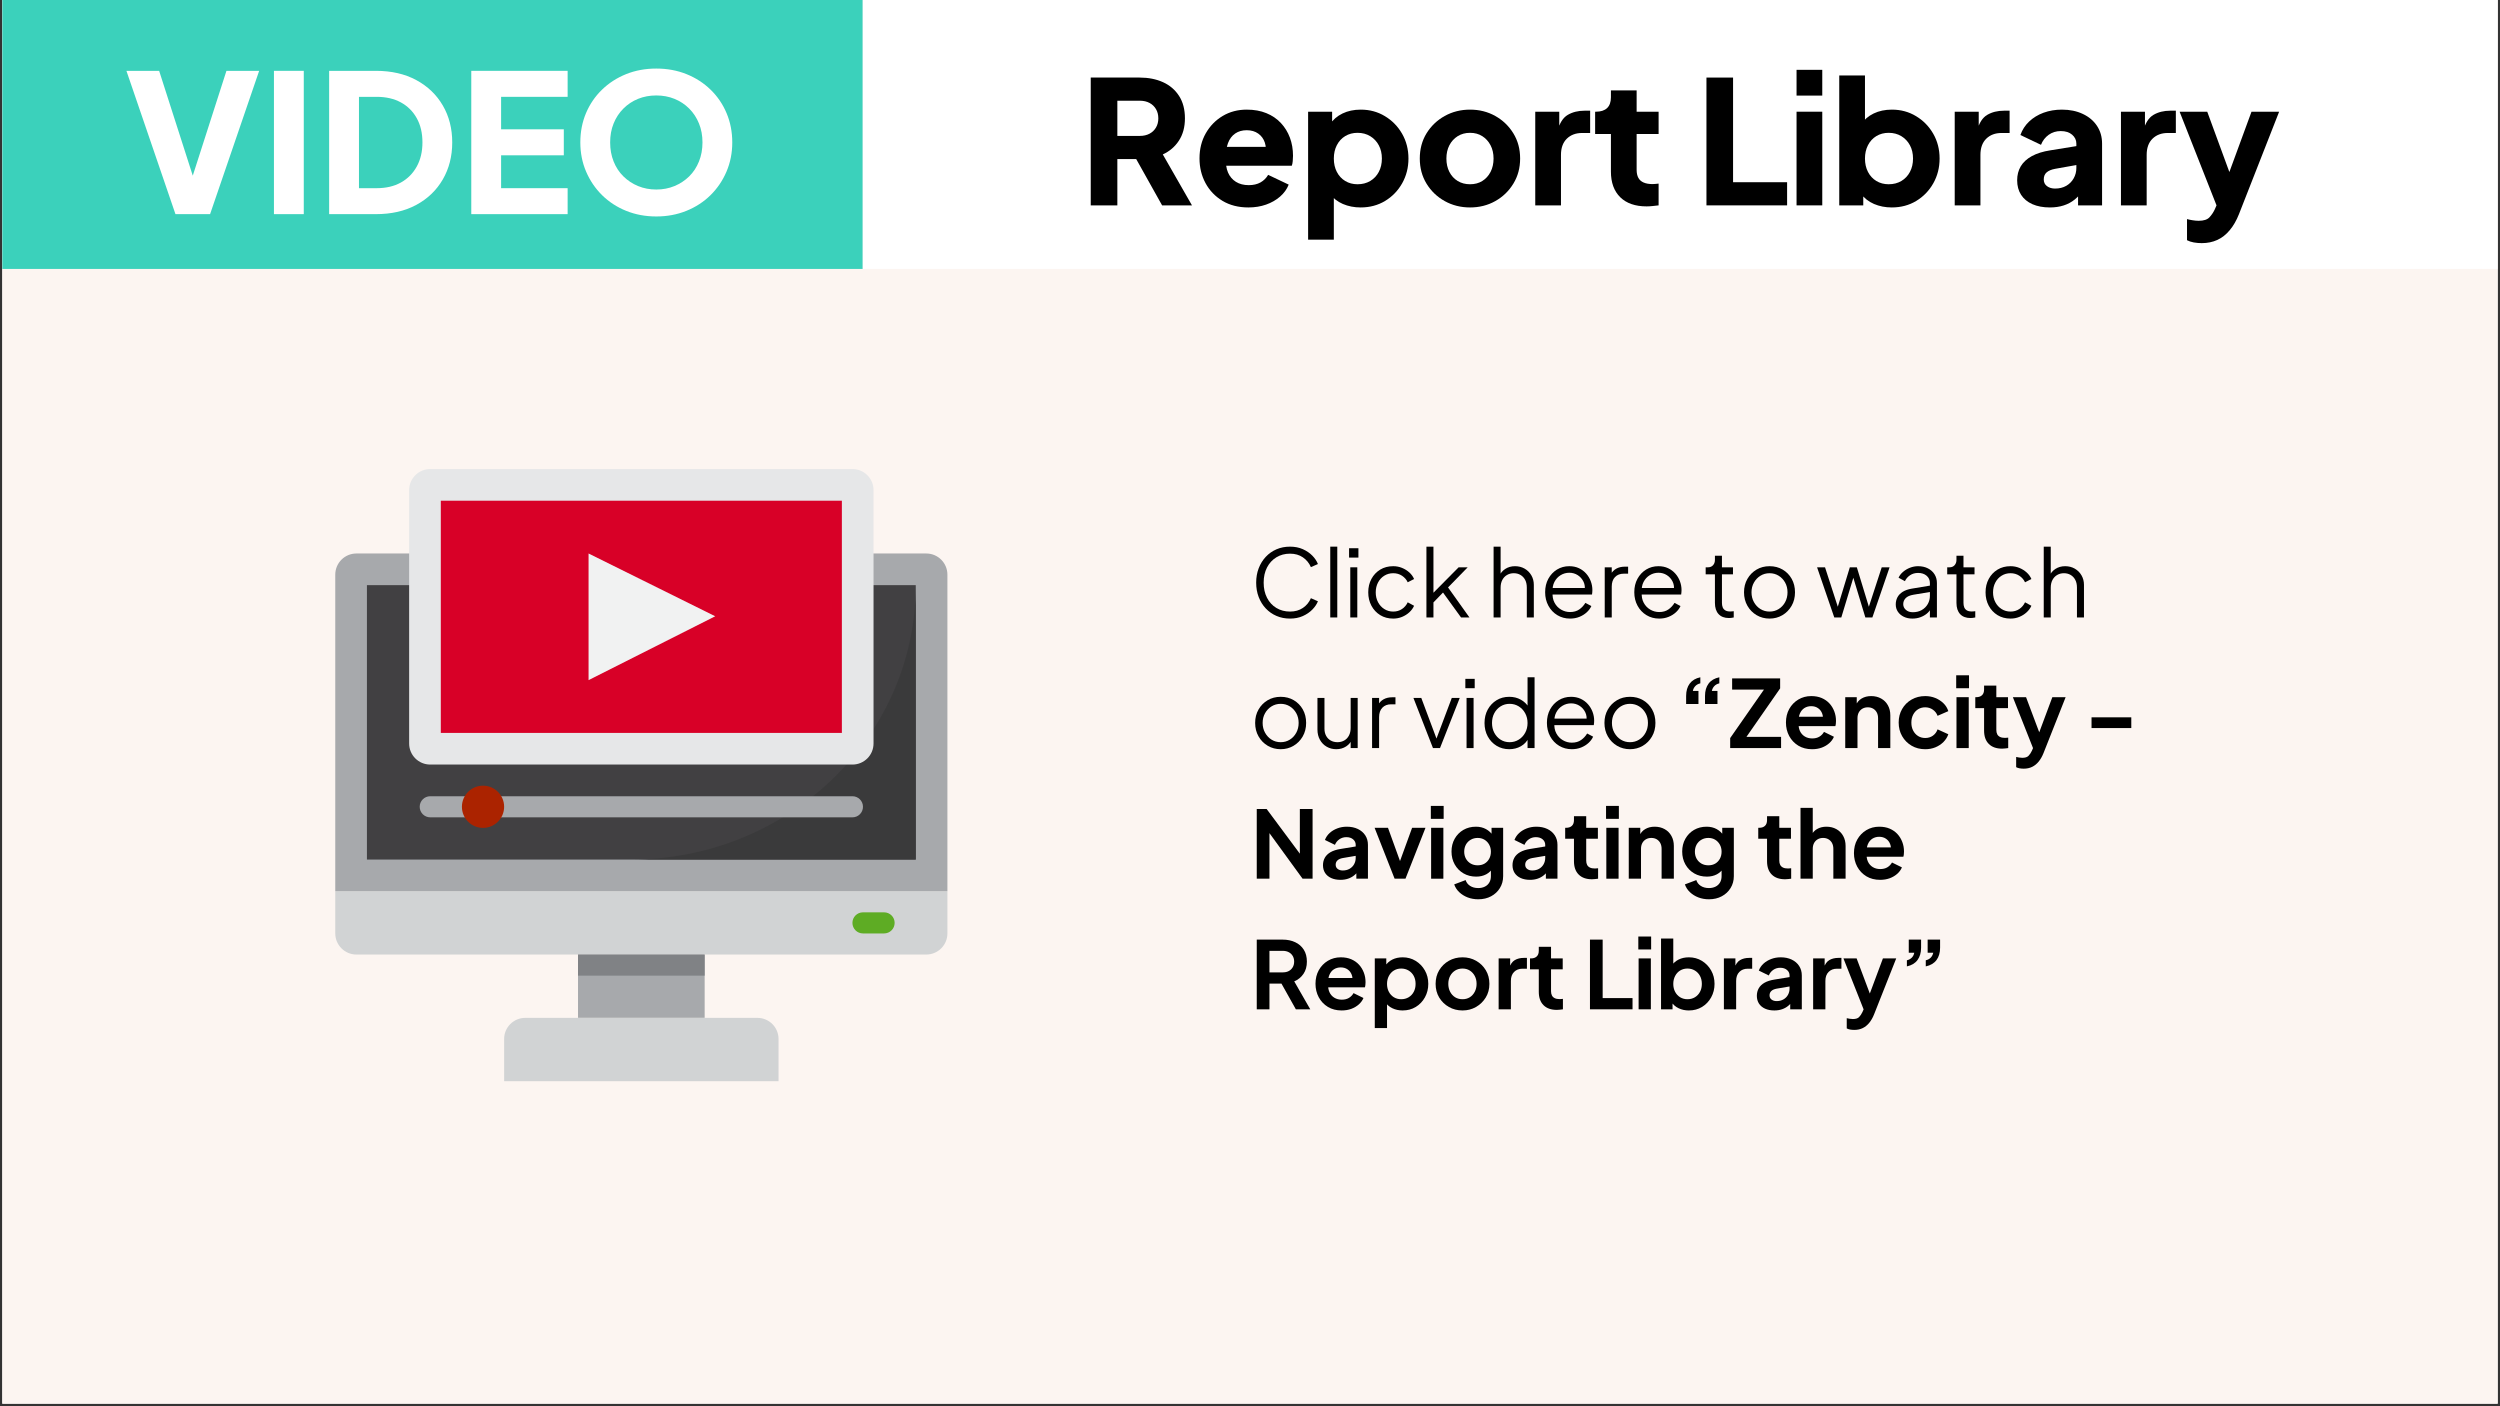 <svg xmlns="http://www.w3.org/2000/svg" xmlns:xlink="http://www.w3.org/1999/xlink" width="1280" zoomAndPan="magnify" viewBox="0 0 960 540" height="720" preserveAspectRatio="xMidYMid meet" version="1.0"><rect x="0" y="0" width="960" height="540" fill="#333333" stroke="none"/><defs><g/><clipPath id="51ddec72a2"><path d="M 0.887 0 L 959.113 0 L 959.113 539 L 0.887 539 Z M 0.887 0 " clip-rule="nonzero"/></clipPath><clipPath id="1c560d9bc5"><path d="M 0.887 0 L 331.316 0 L 331.316 103.273 L 0.887 103.273 Z M 0.887 0 " clip-rule="nonzero"/></clipPath><clipPath id="d26adaf505"><path d="M 331.316 0 L 959.113 0 L 959.113 103.273 L 331.316 103.273 Z M 331.316 0 " clip-rule="nonzero"/></clipPath><clipPath id="2038decfca"><path d="M 128.742 342 L 363.805 342 L 363.805 367 L 128.742 367 Z M 128.742 342 " clip-rule="nonzero"/></clipPath><clipPath id="3b86c74b5f"><path d="M 128.742 212 L 363.805 212 L 363.805 343 L 128.742 343 Z M 128.742 212 " clip-rule="nonzero"/></clipPath><clipPath id="52b59dfaf1"><path d="M 193 390 L 299 390 L 299 415.18 L 193 415.18 Z M 193 390 " clip-rule="nonzero"/></clipPath><clipPath id="6d2e37c0da"><path d="M 157 180.113 L 336 180.113 L 336 294 L 157 294 Z M 157 180.113 " clip-rule="nonzero"/></clipPath></defs><g clip-path="url(#51ddec72a2)"><path fill="#ffffff" d="M 0.887 0 L 959.113 0 L 959.113 539 L 0.887 539 Z M 0.887 0 " fill-opacity="1" fill-rule="nonzero"/><path fill="#fcf5f1" d="M 0.887 0 L 959.113 0 L 959.113 539 L 0.887 539 Z M 0.887 0 " fill-opacity="1" fill-rule="nonzero"/></g><g clip-path="url(#1c560d9bc5)"><path fill="#3bd1bb" d="M 0.887 0 L 331.289 0 L 331.289 103.273 L 0.887 103.273 Z M 0.887 0 " fill-opacity="1" fill-rule="nonzero"/></g><g clip-path="url(#d26adaf505)"><path fill="#ffffff" d="M 331.316 0 L 959.039 0 L 959.039 103.273 L 331.316 103.273 Z M 331.316 0 " fill-opacity="1" fill-rule="nonzero"/></g><g fill="#ffffff" fill-opacity="1"><g transform="translate(47.735, 82.232)"><g><path d="M 19.641 0 L 0.812 -55.031 L 13.375 -55.031 L 27.547 -10.859 L 25.031 -10.859 L 39.219 -55.031 L 51.781 -55.031 L 32.938 0 Z M 19.641 0 "/></g></g></g><g fill="#ffffff" fill-opacity="1"><g transform="translate(100.32, 82.232)"><g><path d="M 4.875 0 L 4.875 -55.031 L 16.328 -55.031 L 16.328 0 Z M 4.875 0 "/></g></g></g><g fill="#ffffff" fill-opacity="1"><g transform="translate(121.516, 82.232)"><g><path d="M 4.875 0 L 4.875 -55.031 L 22.828 -55.031 C 28.785 -55.031 33.953 -53.848 38.328 -51.484 C 42.711 -49.117 46.109 -45.867 48.516 -41.734 C 50.93 -37.598 52.141 -32.867 52.141 -27.547 C 52.141 -22.234 50.93 -17.492 48.516 -13.328 C 46.109 -9.172 42.711 -5.91 38.328 -3.547 C 33.953 -1.18 28.785 0 22.828 0 Z M 16.328 -9.969 L 23.125 -9.969 C 26.719 -9.969 29.816 -10.691 32.422 -12.141 C 35.035 -13.598 37.066 -15.645 38.516 -18.281 C 39.973 -20.914 40.703 -24.004 40.703 -27.547 C 40.703 -31.141 39.973 -34.238 38.516 -36.844 C 37.066 -39.457 35.035 -41.477 32.422 -42.906 C 29.816 -44.332 26.719 -45.047 23.125 -45.047 L 16.328 -45.047 Z M 16.328 -9.969 "/></g></g></g><g fill="#ffffff" fill-opacity="1"><g transform="translate(176.095, 82.232)"><g><path d="M 4.875 0 L 4.875 -55.031 L 41.875 -55.031 L 41.875 -45.047 L 16.328 -45.047 L 16.328 -32.578 L 40.406 -32.578 L 40.406 -22.594 L 16.328 -22.594 L 16.328 -9.969 L 41.875 -9.969 L 41.875 0 Z M 4.875 0 "/></g></g></g><g fill="#ffffff" fill-opacity="1"><g transform="translate(219.596, 82.232)"><g><path d="M 32.422 0.891 C 28.285 0.891 24.441 0.176 20.891 -1.25 C 17.348 -2.676 14.258 -4.68 11.625 -7.266 C 9 -9.859 6.945 -12.879 5.469 -16.328 C 3.988 -19.773 3.25 -23.516 3.25 -27.547 C 3.25 -31.586 3.973 -35.332 5.422 -38.781 C 6.879 -42.227 8.926 -45.227 11.562 -47.781 C 14.195 -50.344 17.285 -52.336 20.828 -53.766 C 24.367 -55.191 28.234 -55.906 32.422 -55.906 C 36.609 -55.906 40.473 -55.191 44.016 -53.766 C 47.566 -52.336 50.656 -50.344 53.281 -47.781 C 55.914 -45.227 57.957 -42.227 59.406 -38.781 C 60.863 -35.332 61.594 -31.586 61.594 -27.547 C 61.594 -23.516 60.852 -19.773 59.375 -16.328 C 57.906 -12.879 55.852 -9.859 53.219 -7.266 C 50.582 -4.68 47.488 -2.676 43.938 -1.25 C 40.395 0.176 36.555 0.891 32.422 0.891 Z M 32.422 -9.453 C 34.93 -9.453 37.254 -9.895 39.391 -10.781 C 41.535 -11.664 43.422 -12.906 45.047 -14.5 C 46.672 -16.102 47.926 -18.016 48.812 -20.234 C 49.707 -22.453 50.156 -24.891 50.156 -27.547 C 50.156 -30.203 49.707 -32.625 48.812 -34.812 C 47.926 -37.008 46.672 -38.922 45.047 -40.547 C 43.422 -42.172 41.535 -43.414 39.391 -44.281 C 37.254 -45.145 34.93 -45.578 32.422 -45.578 C 29.91 -45.578 27.582 -45.145 25.438 -44.281 C 23.301 -43.414 21.422 -42.172 19.797 -40.547 C 18.172 -38.922 16.914 -37.008 16.031 -34.812 C 15.145 -32.625 14.703 -30.203 14.703 -27.547 C 14.703 -24.891 15.145 -22.453 16.031 -20.234 C 16.914 -18.016 18.172 -16.102 19.797 -14.5 C 21.422 -12.906 23.301 -11.664 25.438 -10.781 C 27.582 -9.895 29.91 -9.453 32.422 -9.453 Z M 32.422 -9.453 "/></g></g></g><g fill="#000000" fill-opacity="1"><g transform="translate(414.499, 78.863)"><g><path d="M 4.344 0 L 4.344 -49.078 L 23.125 -49.078 C 26.5 -49.078 29.492 -48.484 32.109 -47.297 C 34.723 -46.109 36.773 -44.348 38.266 -42.016 C 39.766 -39.691 40.516 -36.82 40.516 -33.406 C 40.516 -30.062 39.742 -27.211 38.203 -24.859 C 36.672 -22.516 34.609 -20.75 32.016 -19.562 L 43.219 0 L 31.75 0 L 19.625 -21.672 L 26.219 -17.781 L 14.562 -17.781 L 14.562 0 Z M 14.562 -26.672 L 23.188 -26.672 C 24.633 -26.672 25.883 -26.957 26.938 -27.531 C 28 -28.102 28.82 -28.895 29.406 -29.906 C 30 -30.914 30.297 -32.082 30.297 -33.406 C 30.297 -34.758 30 -35.941 29.406 -36.953 C 28.82 -37.961 28 -38.754 26.938 -39.328 C 25.883 -39.898 24.633 -40.188 23.188 -40.188 L 14.562 -40.188 Z M 14.562 -26.672 "/></g></g></g><g fill="#000000" fill-opacity="1"><g transform="translate(458.439, 78.863)"><g><path d="M 20.953 0.797 C 17.129 0.797 13.812 -0.047 11 -1.734 C 8.188 -3.43 6.008 -5.707 4.469 -8.562 C 2.938 -11.414 2.172 -14.578 2.172 -18.047 C 2.172 -21.648 2.973 -24.859 4.578 -27.672 C 6.18 -30.484 8.344 -32.703 11.062 -34.328 C 13.789 -35.953 16.867 -36.766 20.297 -36.766 C 23.148 -36.766 25.672 -36.312 27.859 -35.406 C 30.055 -34.508 31.91 -33.25 33.422 -31.625 C 34.941 -30 36.098 -28.117 36.891 -25.984 C 37.68 -23.859 38.078 -21.539 38.078 -19.031 C 38.078 -18.332 38.039 -17.641 37.969 -16.953 C 37.906 -16.273 37.785 -15.695 37.609 -15.219 L 10.672 -15.219 L 10.672 -22.469 L 32.016 -22.469 L 27.344 -19.031 C 27.781 -20.926 27.754 -22.609 27.266 -24.078 C 26.785 -25.547 25.941 -26.707 24.734 -27.562 C 23.523 -28.426 22.047 -28.859 20.297 -28.859 C 18.578 -28.859 17.102 -28.438 15.875 -27.594 C 14.645 -26.758 13.723 -25.531 13.109 -23.906 C 12.492 -22.281 12.254 -20.305 12.391 -17.984 C 12.211 -15.961 12.453 -14.18 13.109 -12.641 C 13.766 -11.109 14.773 -9.91 16.141 -9.047 C 17.504 -8.191 19.148 -7.766 21.078 -7.766 C 22.836 -7.766 24.344 -8.113 25.594 -8.812 C 26.844 -9.52 27.82 -10.488 28.531 -11.719 L 36.422 -7.969 C 35.723 -6.207 34.613 -4.672 33.094 -3.359 C 31.582 -2.047 29.797 -1.023 27.734 -0.297 C 25.672 0.43 23.41 0.797 20.953 0.797 Z M 20.953 0.797 "/></g></g></g><g fill="#000000" fill-opacity="1"><g transform="translate(498.691, 78.863)"><g><path d="M 3.625 13.172 L 3.625 -35.969 L 12.844 -35.969 L 12.844 -29.109 L 11.984 -31.094 C 13.172 -32.895 14.785 -34.289 16.828 -35.281 C 18.867 -36.27 21.207 -36.766 23.844 -36.766 C 27.27 -36.766 30.363 -35.926 33.125 -34.25 C 35.895 -32.582 38.094 -30.332 39.719 -27.5 C 41.344 -24.664 42.156 -21.492 42.156 -17.984 C 42.156 -14.516 41.352 -11.352 39.75 -8.5 C 38.145 -5.645 35.957 -3.379 33.188 -1.703 C 30.426 -0.035 27.289 0.797 23.781 0.797 C 21.32 0.797 19.047 0.348 16.953 -0.547 C 14.867 -1.453 13.191 -2.785 11.922 -4.547 L 13.5 -6.594 L 13.5 13.172 Z M 22.594 -8.109 C 24.438 -8.109 26.062 -8.523 27.469 -9.359 C 28.875 -10.191 29.973 -11.352 30.766 -12.844 C 31.555 -14.332 31.953 -16.047 31.953 -17.984 C 31.953 -19.91 31.555 -21.609 30.766 -23.078 C 29.973 -24.555 28.875 -25.723 27.469 -26.578 C 26.062 -27.43 24.438 -27.859 22.594 -27.859 C 20.832 -27.859 19.258 -27.441 17.875 -26.609 C 16.5 -25.773 15.426 -24.609 14.656 -23.109 C 13.883 -21.617 13.5 -19.91 13.5 -17.984 C 13.5 -16.047 13.883 -14.332 14.656 -12.844 C 15.426 -11.352 16.5 -10.191 17.875 -9.359 C 19.258 -8.523 20.832 -8.109 22.594 -8.109 Z M 22.594 -8.109 "/></g></g></g><g fill="#000000" fill-opacity="1"><g transform="translate(543.027, 78.863)"><g><path d="M 21.469 0.797 C 17.914 0.797 14.676 -0.016 11.75 -1.641 C 8.832 -3.266 6.504 -5.492 4.766 -8.328 C 3.035 -11.16 2.172 -14.379 2.172 -17.984 C 2.172 -21.629 3.035 -24.859 4.766 -27.672 C 6.504 -30.484 8.832 -32.703 11.75 -34.328 C 14.676 -35.953 17.914 -36.766 21.469 -36.766 C 25.031 -36.766 28.258 -35.953 31.156 -34.328 C 34.051 -32.703 36.363 -30.484 38.094 -27.672 C 39.832 -24.859 40.703 -21.629 40.703 -17.984 C 40.703 -14.379 39.832 -11.16 38.094 -8.328 C 36.363 -5.492 34.051 -3.266 31.156 -1.641 C 28.258 -0.016 25.031 0.797 21.469 0.797 Z M 21.469 -8.109 C 23.27 -8.109 24.836 -8.523 26.172 -9.359 C 27.516 -10.191 28.57 -11.352 29.344 -12.844 C 30.113 -14.332 30.5 -16.047 30.5 -17.984 C 30.5 -19.91 30.113 -21.609 29.344 -23.078 C 28.57 -24.555 27.516 -25.723 26.172 -26.578 C 24.836 -27.43 23.27 -27.859 21.469 -27.859 C 19.676 -27.859 18.098 -27.43 16.734 -26.578 C 15.367 -25.723 14.301 -24.555 13.531 -23.078 C 12.77 -21.609 12.391 -19.91 12.391 -17.984 C 12.391 -16.047 12.77 -14.332 13.531 -12.844 C 14.301 -11.352 15.367 -10.191 16.734 -9.359 C 18.098 -8.523 19.676 -8.109 21.469 -8.109 Z M 21.469 -8.109 "/></g></g></g><g fill="#000000" fill-opacity="1"><g transform="translate(585.913, 78.863)"><g><path d="M 3.625 0 L 3.625 -35.969 L 12.844 -35.969 L 12.844 -27.344 L 12.188 -28.594 C 12.977 -31.625 14.285 -33.676 16.109 -34.75 C 17.93 -35.82 20.094 -36.359 22.594 -36.359 L 24.703 -36.359 L 24.703 -27.797 L 21.609 -27.797 C 19.191 -27.797 17.234 -27.062 15.734 -25.594 C 14.242 -24.125 13.5 -22.051 13.5 -19.375 L 13.5 0 Z M 3.625 0 "/></g></g></g><g fill="#000000" fill-opacity="1"><g transform="translate(611.342, 78.863)"><g><path d="M 20.953 0.391 C 16.598 0.391 13.223 -0.781 10.828 -3.125 C 8.441 -5.477 7.25 -8.766 7.25 -12.984 L 7.25 -27.406 L 1.188 -27.406 L 1.188 -35.969 L 1.516 -35.969 C 3.359 -35.969 4.773 -36.426 5.766 -37.344 C 6.754 -38.27 7.25 -39.656 7.25 -41.5 L 7.25 -44.141 L 17.125 -44.141 L 17.125 -35.969 L 25.562 -35.969 L 25.562 -27.406 L 17.125 -27.406 L 17.125 -13.641 C 17.125 -12.41 17.344 -11.391 17.781 -10.578 C 18.219 -9.766 18.898 -9.16 19.828 -8.766 C 20.754 -8.367 21.895 -8.172 23.25 -8.172 C 23.562 -8.172 23.914 -8.191 24.312 -8.234 C 24.707 -8.273 25.125 -8.316 25.562 -8.359 L 25.562 0 C 24.906 0.082 24.156 0.164 23.312 0.25 C 22.477 0.344 21.691 0.391 20.953 0.391 Z M 20.953 0.391 "/></g></g></g><g fill="#000000" fill-opacity="1"><g transform="translate(639.077, 78.863)"><g/></g></g><g fill="#000000" fill-opacity="1"><g transform="translate(650.935, 78.863)"><g><path d="M 4.344 0 L 4.344 -49.078 L 14.562 -49.078 L 14.562 -8.891 L 35.312 -8.891 L 35.312 0 Z M 4.344 0 "/></g></g></g><g fill="#000000" fill-opacity="1"><g transform="translate(686.97, 78.863)"><g><path d="M 2.906 0 L 2.906 -35.969 L 12.781 -35.969 L 12.781 0 Z M 2.906 -42.156 L 2.906 -52.047 L 12.781 -52.047 L 12.781 -42.156 Z M 2.906 -42.156 "/></g></g></g><g fill="#000000" fill-opacity="1"><g transform="translate(702.649, 78.863)"><g><path d="M 23.781 0.797 C 21.32 0.797 19.047 0.348 16.953 -0.547 C 14.867 -1.453 13.191 -2.785 11.922 -4.547 L 12.844 -6.594 L 12.844 0 L 3.625 0 L 3.625 -49.875 L 13.5 -49.875 L 13.5 -29.109 L 11.984 -31.094 C 13.172 -32.895 14.785 -34.289 16.828 -35.281 C 18.867 -36.27 21.207 -36.766 23.844 -36.766 C 27.27 -36.766 30.363 -35.926 33.125 -34.25 C 35.895 -32.582 38.094 -30.332 39.719 -27.5 C 41.344 -24.664 42.156 -21.492 42.156 -17.984 C 42.156 -14.516 41.352 -11.352 39.75 -8.5 C 38.145 -5.645 35.957 -3.379 33.188 -1.703 C 30.426 -0.035 27.289 0.797 23.781 0.797 Z M 22.594 -8.109 C 24.438 -8.109 26.062 -8.523 27.469 -9.359 C 28.875 -10.191 29.973 -11.352 30.766 -12.844 C 31.555 -14.332 31.953 -16.047 31.953 -17.984 C 31.953 -19.91 31.555 -21.609 30.766 -23.078 C 29.973 -24.555 28.875 -25.723 27.469 -26.578 C 26.062 -27.43 24.438 -27.859 22.594 -27.859 C 20.832 -27.859 19.258 -27.441 17.875 -26.609 C 16.5 -25.773 15.426 -24.609 14.656 -23.109 C 13.883 -21.617 13.5 -19.91 13.5 -17.984 C 13.5 -16.047 13.883 -14.332 14.656 -12.844 C 15.426 -11.352 16.5 -10.191 17.875 -9.359 C 19.258 -8.523 20.832 -8.109 22.594 -8.109 Z M 22.594 -8.109 "/></g></g></g><g fill="#000000" fill-opacity="1"><g transform="translate(746.985, 78.863)"><g><path d="M 3.625 0 L 3.625 -35.969 L 12.844 -35.969 L 12.844 -27.344 L 12.188 -28.594 C 12.977 -31.625 14.285 -33.676 16.109 -34.75 C 17.93 -35.82 20.094 -36.359 22.594 -36.359 L 24.703 -36.359 L 24.703 -27.797 L 21.609 -27.797 C 19.191 -27.797 17.234 -27.062 15.734 -25.594 C 14.242 -24.125 13.5 -22.051 13.5 -19.375 L 13.5 0 Z M 3.625 0 "/></g></g></g><g fill="#000000" fill-opacity="1"><g transform="translate(772.414, 78.863)"><g><path d="M 14.75 0.797 C 12.164 0.797 9.926 0.379 8.031 -0.453 C 6.145 -1.297 4.695 -2.492 3.688 -4.047 C 2.676 -5.609 2.172 -7.469 2.172 -9.625 C 2.172 -11.633 2.629 -13.422 3.547 -14.984 C 4.473 -16.547 5.891 -17.852 7.797 -18.906 C 9.711 -19.957 12.098 -20.703 14.953 -21.141 L 25.953 -22.922 L 25.953 -15.672 L 16.734 -14.031 C 15.328 -13.77 14.25 -13.316 13.5 -12.672 C 12.758 -12.035 12.391 -11.129 12.391 -9.953 C 12.391 -8.848 12.805 -7.988 13.641 -7.375 C 14.473 -6.758 15.504 -6.453 16.734 -6.453 C 18.359 -6.453 19.785 -6.801 21.016 -7.5 C 22.242 -8.207 23.195 -9.164 23.875 -10.375 C 24.562 -11.582 24.906 -12.91 24.906 -14.359 L 24.906 -23.719 C 24.906 -25.07 24.363 -26.211 23.281 -27.141 C 22.207 -28.066 20.75 -28.531 18.906 -28.531 C 17.145 -28.531 15.594 -28.047 14.25 -27.078 C 12.914 -26.109 11.941 -24.832 11.328 -23.25 L 3.422 -27.016 C 4.129 -29.023 5.25 -30.754 6.781 -32.203 C 8.32 -33.66 10.164 -34.785 12.312 -35.578 C 14.469 -36.367 16.82 -36.766 19.375 -36.766 C 22.395 -36.766 25.066 -36.211 27.391 -35.109 C 29.723 -34.016 31.535 -32.488 32.828 -30.531 C 34.129 -28.582 34.781 -26.312 34.781 -23.719 L 34.781 0 L 25.562 0 L 25.562 -5.797 L 27.797 -6.188 C 26.742 -4.613 25.578 -3.305 24.297 -2.266 C 23.023 -1.234 21.598 -0.469 20.016 0.031 C 18.441 0.539 16.688 0.797 14.75 0.797 Z M 14.75 0.797 "/></g></g></g><g fill="#000000" fill-opacity="1"><g transform="translate(810.821, 78.863)"><g><path d="M 3.625 0 L 3.625 -35.969 L 12.844 -35.969 L 12.844 -27.344 L 12.188 -28.594 C 12.977 -31.625 14.285 -33.676 16.109 -34.75 C 17.93 -35.82 20.094 -36.359 22.594 -36.359 L 24.703 -36.359 L 24.703 -27.797 L 21.609 -27.797 C 19.191 -27.797 17.234 -27.062 15.734 -25.594 C 14.242 -24.125 13.5 -22.051 13.5 -19.375 L 13.5 0 Z M 3.625 0 "/></g></g></g><g fill="#000000" fill-opacity="1"><g transform="translate(836.25, 78.863)"><g><path d="M 9.219 14.5 C 8.164 14.5 7.145 14.41 6.156 14.234 C 5.164 14.055 4.301 13.77 3.562 13.375 L 3.562 5.266 C 4.176 5.441 4.898 5.594 5.734 5.719 C 6.566 5.852 7.332 5.922 8.031 5.922 C 9.969 5.922 11.352 5.473 12.188 4.578 C 13.02 3.68 13.703 2.66 14.234 1.516 L 16.672 -4.078 L 16.531 4.156 L 0.719 -35.969 L 11.328 -35.969 L 21.797 -7.438 L 17.859 -7.438 L 28.328 -35.969 L 38.938 -35.969 L 23.516 3.359 C 22.547 5.816 21.359 7.879 19.953 9.547 C 18.555 11.223 16.969 12.469 15.188 13.281 C 13.406 14.094 11.414 14.5 9.219 14.5 Z M 9.219 14.5 "/></g></g></g><g clip-path="url(#2038decfca)"><path fill="#d1d3d4" d="M 128.742 342.23 L 128.742 358.441 C 128.754 362.914 132.375 366.531 136.848 366.547 L 355.699 366.547 C 360.172 366.531 363.793 362.914 363.805 358.441 L 363.805 342.23 Z M 128.742 342.23 " fill-opacity="1" fill-rule="nonzero"/></g><g clip-path="url(#3b86c74b5f)"><path fill="#a7a9ac" d="M 363.805 220.645 L 363.805 342.23 L 128.742 342.23 L 128.742 220.645 C 128.754 216.172 132.375 212.551 136.848 212.539 L 355.699 212.539 C 360.172 212.551 363.793 216.172 363.805 220.645 Z M 363.805 220.645 " fill-opacity="1" fill-rule="nonzero"/></g><path fill="#414042" d="M 140.898 330.07 L 351.648 330.07 L 351.648 224.695 L 140.898 224.695 Z M 140.898 330.07 " fill-opacity="1" fill-rule="nonzero"/><path fill="#3a3a3b" d="M 242.219 330.07 L 351.648 330.07 L 351.648 224.695 C 351.648 282.941 302.703 330.07 242.219 330.07 Z M 242.219 330.07 " fill-opacity="1" fill-rule="nonzero"/><path fill="#a7a9ac" d="M 221.957 390.863 L 270.59 390.863 L 270.59 366.547 L 221.957 366.547 Z M 221.957 390.863 " fill-opacity="1" fill-rule="nonzero"/><path fill="#808285" d="M 221.957 374.652 L 270.59 374.652 L 270.59 366.547 L 221.957 366.547 Z M 221.957 374.652 " fill-opacity="1" fill-rule="nonzero"/><g clip-path="url(#52b59dfaf1)"><path fill="#d1d3d4" d="M 201.691 390.863 C 197.215 390.863 193.586 394.492 193.586 398.969 L 193.586 415.18 L 298.961 415.18 L 298.961 398.969 C 298.961 394.492 295.332 390.863 290.855 390.863 Z M 201.691 390.863 " fill-opacity="1" fill-rule="nonzero"/></g><g clip-path="url(#6d2e37c0da)"><path fill="#e6e7e8" d="M 165.215 180.113 L 327.332 180.113 C 331.82 180.113 335.438 183.73 335.438 188.223 L 335.438 285.488 C 335.438 289.98 331.82 293.594 327.332 293.594 L 165.215 293.594 C 160.727 293.594 157.109 289.98 157.109 285.488 L 157.109 188.223 C 157.109 183.73 160.727 180.113 165.215 180.113 Z M 165.215 180.113 " fill-opacity="1" fill-rule="nonzero"/></g><path fill="#d80027" d="M 169.27 281.438 L 323.277 281.438 L 323.277 192.273 L 169.27 192.273 Z M 169.27 281.438 " fill-opacity="1" fill-rule="nonzero"/><path fill="#f1f2f2" d="M 226.008 261.172 L 274.645 236.648 L 226.008 212.539 Z M 226.008 261.172 " fill-opacity="1" fill-rule="nonzero"/><path fill="#5eac24" d="M 339.488 350.336 L 331.383 350.336 C 329.145 350.336 327.332 352.148 327.332 354.387 C 327.332 356.625 329.145 358.441 331.383 358.441 L 339.488 358.441 C 341.727 358.441 343.543 356.625 343.543 354.387 C 343.543 352.148 341.727 350.336 339.488 350.336 Z M 339.488 350.336 " fill-opacity="1" fill-rule="nonzero"/><path fill="#a7a9ac" d="M 165.215 313.859 L 327.332 313.859 C 329.566 313.859 331.383 312.043 331.383 309.805 C 331.383 307.57 329.566 305.754 327.332 305.754 L 165.215 305.754 C 162.98 305.754 161.164 307.57 161.164 309.805 C 161.164 312.043 162.98 313.859 165.215 313.859 Z M 165.215 313.859 " fill-opacity="1" fill-rule="nonzero"/><path fill="#ab2300" d="M 193.586 309.805 C 193.586 314.285 189.957 317.91 185.48 317.91 C 181.004 317.91 177.375 314.285 177.375 309.805 C 177.375 305.328 181.004 301.699 185.48 301.699 C 189.957 301.699 193.586 305.328 193.586 309.805 Z M 193.586 309.805 " fill-opacity="1" fill-rule="nonzero"/><g fill="#000000" fill-opacity="1"><g transform="translate(480, 237.107)"><g><path d="M 15.375 0.43 C 13.484 0.43 11.746 0.09 10.168 -0.594 C 8.586 -1.273 7.215 -2.234 6.055 -3.469 C 4.891 -4.699 3.988 -6.156 3.34 -7.832 C 2.695 -9.508 2.371 -11.352 2.371 -13.363 C 2.371 -15.375 2.695 -17.219 3.34 -18.898 C 3.988 -20.574 4.891 -22.035 6.055 -23.281 C 7.215 -24.527 8.586 -25.488 10.168 -26.172 C 11.746 -26.855 13.484 -27.195 15.375 -27.195 C 17.195 -27.195 18.832 -26.871 20.281 -26.227 C 21.73 -25.578 22.949 -24.746 23.945 -23.73 C 24.938 -22.711 25.652 -21.641 26.082 -20.516 L 23.387 -19.328 C 22.719 -20.887 21.691 -22.137 20.316 -23.082 C 18.938 -24.027 17.293 -24.5 15.375 -24.5 C 13.414 -24.5 11.664 -24.035 10.133 -23.102 C 8.598 -22.168 7.402 -20.867 6.539 -19.203 C 5.676 -17.539 5.246 -15.594 5.246 -13.363 C 5.246 -11.16 5.676 -9.223 6.539 -7.543 C 7.402 -5.867 8.598 -4.57 10.133 -3.648 C 11.664 -2.723 13.414 -2.262 15.375 -2.262 C 17.293 -2.262 18.938 -2.73 20.316 -3.664 C 21.691 -4.598 22.719 -5.844 23.387 -7.402 L 26.082 -6.215 C 25.652 -5.113 24.938 -4.055 23.945 -3.035 C 22.949 -2.02 21.73 -1.188 20.281 -0.539 C 18.832 0.109 17.195 0.43 15.375 0.43 Z M 15.375 0.43 "/></g></g></g><g fill="#000000" fill-opacity="1"><g transform="translate(508.055, 237.107)"><g><path d="M 2.766 -27.195 L 5.461 -27.195 L 5.461 0 L 2.766 0 Z M 2.766 -27.195 "/></g></g></g><g fill="#000000" fill-opacity="1"><g transform="translate(516.281, 237.107)"><g><path d="M 2.227 0 L 2.227 -19.258 L 4.922 -19.258 L 4.922 0 Z M 1.762 -22.992 L 1.762 -26.586 L 5.352 -26.586 L 5.352 -22.992 Z M 1.762 -22.992 "/></g></g></g><g fill="#000000" fill-opacity="1"><g transform="translate(523.429, 237.107)"><g><path d="M 11.566 0.43 C 9.676 0.43 8.012 -0.012 6.574 -0.898 C 5.137 -1.785 4.012 -2.988 3.199 -4.508 C 2.383 -6.031 1.977 -7.746 1.977 -9.664 C 1.977 -11.582 2.383 -13.293 3.199 -14.801 C 4.012 -16.309 5.137 -17.5 6.574 -18.375 C 8.012 -19.25 9.676 -19.688 11.566 -19.688 C 12.766 -19.688 13.891 -19.473 14.945 -19.039 C 16 -18.609 16.934 -18.027 17.746 -17.297 C 18.562 -16.566 19.172 -15.723 19.578 -14.766 L 17.137 -13.508 C 16.656 -14.539 15.926 -15.375 14.945 -16.023 C 13.965 -16.668 12.836 -16.992 11.566 -16.992 C 10.297 -16.992 9.156 -16.676 8.137 -16.039 C 7.121 -15.406 6.316 -14.531 5.73 -13.418 C 5.145 -12.305 4.852 -11.043 4.852 -9.629 C 4.852 -8.238 5.145 -6.988 5.73 -5.875 C 6.316 -4.762 7.121 -3.879 8.137 -3.234 C 9.156 -2.586 10.297 -2.262 11.566 -2.262 C 12.836 -2.262 13.957 -2.586 14.926 -3.234 C 15.898 -3.879 16.633 -4.742 17.137 -5.82 L 19.578 -4.492 C 19.172 -3.559 18.562 -2.719 17.746 -1.977 C 16.934 -1.234 16 -0.648 14.945 -0.215 C 13.891 0.215 12.766 0.43 11.566 0.43 Z M 11.566 0.43 "/></g></g></g><g fill="#000000" fill-opacity="1"><g transform="translate(544.982, 237.107)"><g><path d="M 2.766 0 L 2.766 -27.195 L 5.461 -27.195 L 5.461 -8.156 L 4.312 -8.336 L 15.125 -19.258 L 18.609 -19.258 L 11.066 -11.531 L 19.293 0 L 16.059 0 L 8.336 -10.672 L 10.059 -10.527 L 4.562 -4.852 L 5.461 -7.078 L 5.461 0 Z M 2.766 0 "/></g></g></g><g fill="#000000" fill-opacity="1"><g transform="translate(564.668, 237.107)"><g/></g></g><g fill="#000000" fill-opacity="1"><g transform="translate(570.774, 237.107)"><g><path d="M 2.766 0 L 2.766 -27.195 L 5.461 -27.195 L 5.461 -15.52 L 4.852 -15.664 C 5.328 -16.91 6.113 -17.891 7.203 -18.609 C 8.293 -19.328 9.555 -19.688 10.992 -19.688 C 12.359 -19.688 13.586 -19.375 14.676 -18.754 C 15.766 -18.129 16.629 -17.273 17.262 -16.184 C 17.898 -15.094 18.215 -13.867 18.215 -12.504 L 18.215 0 L 15.52 0 L 15.52 -11.461 C 15.52 -12.633 15.305 -13.629 14.875 -14.441 C 14.441 -15.258 13.848 -15.887 13.094 -16.328 C 12.34 -16.77 11.484 -16.992 10.527 -16.992 C 9.566 -16.992 8.707 -16.77 7.941 -16.328 C 7.172 -15.887 6.57 -15.25 6.125 -14.426 C 5.684 -13.598 5.461 -12.609 5.461 -11.461 L 5.461 0 Z M 2.766 0 "/></g></g></g><g fill="#000000" fill-opacity="1"><g transform="translate(591.357, 237.107)"><g><path d="M 11.531 0.43 C 9.734 0.43 8.113 -0.008 6.664 -0.879 C 5.215 -1.754 4.07 -2.957 3.234 -4.492 C 2.395 -6.023 1.977 -7.762 1.977 -9.699 C 1.977 -11.641 2.383 -13.359 3.199 -14.855 C 4.012 -16.352 5.121 -17.531 6.52 -18.395 C 7.922 -19.258 9.496 -19.688 11.246 -19.688 C 12.633 -19.688 13.875 -19.43 14.965 -18.914 C 16.055 -18.398 16.98 -17.707 17.746 -16.832 C 18.516 -15.957 19.102 -14.977 19.508 -13.887 C 19.914 -12.797 20.117 -11.676 20.117 -10.527 C 20.117 -10.285 20.105 -10.016 20.082 -9.719 C 20.059 -9.418 20.023 -9.113 19.977 -8.801 L 3.699 -8.801 L 3.699 -11.316 L 18.43 -11.316 L 17.137 -10.238 C 17.352 -11.555 17.203 -12.734 16.688 -13.777 C 16.172 -14.82 15.438 -15.645 14.477 -16.258 C 13.52 -16.867 12.441 -17.172 11.246 -17.172 C 10.047 -17.172 8.941 -16.859 7.922 -16.238 C 6.902 -15.617 6.105 -14.746 5.531 -13.633 C 4.957 -12.52 4.73 -11.195 4.852 -9.664 C 4.73 -8.133 4.977 -6.797 5.586 -5.66 C 6.195 -4.52 7.035 -3.641 8.102 -3.02 C 9.168 -2.395 10.312 -2.082 11.531 -2.082 C 12.945 -2.082 14.133 -2.418 15.09 -3.09 C 16.047 -3.762 16.824 -4.598 17.426 -5.605 L 19.723 -4.383 C 19.34 -3.52 18.754 -2.723 17.965 -1.992 C 17.172 -1.262 16.234 -0.676 15.145 -0.234 C 14.055 0.211 12.848 0.43 11.531 0.43 Z M 11.531 0.43 "/></g></g></g><g fill="#000000" fill-opacity="1"><g transform="translate(613.449, 237.107)"><g><path d="M 2.766 0 L 2.766 -19.258 L 5.461 -19.258 L 5.461 -16.094 L 5.102 -16.562 C 5.555 -17.473 6.246 -18.191 7.168 -18.719 C 8.09 -19.246 9.211 -19.508 10.527 -19.508 L 11.746 -19.508 L 11.746 -16.812 L 10.059 -16.812 C 8.672 -16.812 7.555 -16.383 6.719 -15.52 C 5.879 -14.656 5.461 -13.438 5.461 -11.855 L 5.461 0 Z M 2.766 0 "/></g></g></g><g fill="#000000" fill-opacity="1"><g transform="translate(625.591, 237.107)"><g><path d="M 11.531 0.43 C 9.734 0.43 8.113 -0.008 6.664 -0.879 C 5.215 -1.754 4.07 -2.957 3.234 -4.492 C 2.395 -6.023 1.977 -7.762 1.977 -9.699 C 1.977 -11.641 2.383 -13.359 3.199 -14.855 C 4.012 -16.352 5.121 -17.531 6.52 -18.395 C 7.922 -19.258 9.496 -19.688 11.246 -19.688 C 12.633 -19.688 13.875 -19.43 14.965 -18.914 C 16.055 -18.398 16.98 -17.707 17.746 -16.832 C 18.516 -15.957 19.102 -14.977 19.508 -13.887 C 19.914 -12.797 20.117 -11.676 20.117 -10.527 C 20.117 -10.285 20.105 -10.016 20.082 -9.719 C 20.059 -9.418 20.023 -9.113 19.977 -8.801 L 3.699 -8.801 L 3.699 -11.316 L 18.43 -11.316 L 17.137 -10.238 C 17.352 -11.555 17.203 -12.734 16.688 -13.777 C 16.172 -14.82 15.438 -15.645 14.477 -16.258 C 13.52 -16.867 12.441 -17.172 11.246 -17.172 C 10.047 -17.172 8.941 -16.859 7.922 -16.238 C 6.902 -15.617 6.105 -14.746 5.531 -13.633 C 4.957 -12.52 4.73 -11.195 4.852 -9.664 C 4.73 -8.133 4.977 -6.797 5.586 -5.66 C 6.195 -4.52 7.035 -3.641 8.102 -3.02 C 9.168 -2.395 10.312 -2.082 11.531 -2.082 C 12.945 -2.082 14.133 -2.418 15.09 -3.09 C 16.047 -3.762 16.824 -4.598 17.426 -5.605 L 19.723 -4.383 C 19.34 -3.52 18.754 -2.723 17.965 -1.992 C 17.172 -1.262 16.234 -0.676 15.145 -0.234 C 14.055 0.211 12.848 0.43 11.531 0.43 Z M 11.531 0.43 "/></g></g></g><g fill="#000000" fill-opacity="1"><g transform="translate(647.683, 237.107)"><g/></g></g><g fill="#000000" fill-opacity="1"><g transform="translate(653.789, 237.107)"><g><path d="M 10.133 0.215 C 8.406 0.215 7.078 -0.289 6.145 -1.293 C 5.211 -2.301 4.742 -3.734 4.742 -5.605 L 4.742 -16.562 L 1.188 -16.562 L 1.188 -19.258 L 2.082 -19.258 C 2.898 -19.258 3.543 -19.527 4.023 -20.066 C 4.504 -20.605 4.742 -21.281 4.742 -22.094 L 4.742 -23.711 L 7.438 -23.711 L 7.438 -19.258 L 11.676 -19.258 L 11.676 -16.562 L 7.438 -16.562 L 7.438 -5.605 C 7.438 -4.957 7.531 -4.391 7.723 -3.898 C 7.914 -3.406 8.246 -3.02 8.711 -2.73 C 9.18 -2.441 9.809 -2.301 10.598 -2.301 C 10.789 -2.301 11.016 -2.312 11.281 -2.336 C 11.543 -2.359 11.773 -2.383 11.965 -2.406 L 11.965 0 C 11.676 0.07 11.352 0.125 10.992 0.16 C 10.633 0.199 10.348 0.215 10.133 0.215 Z M 10.133 0.215 "/></g></g></g><g fill="#000000" fill-opacity="1"><g transform="translate(667.727, 237.107)"><g><path d="M 11.785 0.43 C 9.965 0.43 8.312 -0.008 6.824 -0.879 C 5.34 -1.754 4.16 -2.953 3.289 -4.473 C 2.414 -5.992 1.977 -7.723 1.977 -9.664 C 1.977 -11.582 2.406 -13.293 3.27 -14.801 C 4.133 -16.309 5.301 -17.5 6.773 -18.375 C 8.246 -19.25 9.914 -19.688 11.785 -19.688 C 13.652 -19.688 15.324 -19.258 16.797 -18.395 C 18.27 -17.531 19.43 -16.348 20.281 -14.836 C 21.129 -13.328 21.555 -11.605 21.555 -9.664 C 21.555 -7.699 21.113 -5.957 20.227 -4.438 C 19.34 -2.914 18.16 -1.723 16.688 -0.863 C 15.215 0 13.578 0.43 11.785 0.43 Z M 11.785 -2.262 C 13.078 -2.262 14.246 -2.586 15.285 -3.234 C 16.328 -3.879 17.156 -4.766 17.766 -5.891 C 18.375 -7.016 18.68 -8.273 18.68 -9.664 C 18.68 -11.055 18.375 -12.297 17.766 -13.398 C 17.156 -14.504 16.328 -15.375 15.285 -16.023 C 14.246 -16.668 13.078 -16.992 11.785 -16.992 C 10.492 -16.992 9.324 -16.668 8.281 -16.023 C 7.238 -15.375 6.406 -14.504 5.785 -13.398 C 5.16 -12.297 4.852 -11.055 4.852 -9.664 C 4.852 -8.273 5.16 -7.016 5.785 -5.891 C 6.406 -4.766 7.238 -3.879 8.281 -3.234 C 9.324 -2.586 10.492 -2.262 11.785 -2.262 Z M 11.785 -2.262 "/></g></g></g><g fill="#000000" fill-opacity="1"><g transform="translate(691.256, 237.107)"><g/></g></g><g fill="#000000" fill-opacity="1"><g transform="translate(697.362, 237.107)"><g><path d="M 7.004 0 L 0.395 -19.258 L 3.449 -19.258 L 8.91 -2.406 L 7.832 -2.406 L 12.969 -19.258 L 15.664 -19.258 L 20.801 -2.406 L 19.723 -2.406 L 25.219 -19.258 L 28.238 -19.258 L 21.629 0 L 18.934 0 L 13.938 -16.488 L 14.695 -16.488 L 9.699 0 Z M 7.004 0 "/></g></g></g><g fill="#000000" fill-opacity="1"><g transform="translate(725.992, 237.107)"><g><path d="M 8.336 0.43 C 7.113 0.43 6.023 0.199 5.066 -0.27 C 4.109 -0.738 3.352 -1.379 2.801 -2.191 C 2.25 -3.004 1.977 -3.941 1.977 -4.992 C 1.977 -6 2.191 -6.914 2.621 -7.742 C 3.055 -8.566 3.723 -9.27 4.633 -9.844 C 5.543 -10.418 6.707 -10.824 8.121 -11.066 L 15.664 -12.324 L 15.664 -9.879 L 8.766 -8.73 C 7.375 -8.492 6.375 -8.047 5.766 -7.402 C 5.156 -6.754 4.852 -5.988 4.852 -5.102 C 4.852 -4.238 5.191 -3.508 5.875 -2.91 C 6.555 -2.312 7.438 -2.012 8.516 -2.012 C 9.832 -2.012 10.98 -2.293 11.965 -2.855 C 12.945 -3.418 13.711 -4.18 14.262 -5.137 C 14.812 -6.094 15.09 -7.16 15.09 -8.336 L 15.09 -13.223 C 15.09 -14.371 14.668 -15.305 13.832 -16.023 C 12.992 -16.742 11.902 -17.102 10.562 -17.102 C 9.387 -17.102 8.359 -16.809 7.473 -16.219 C 6.586 -15.633 5.93 -14.875 5.496 -13.938 L 3.055 -15.27 C 3.414 -16.082 3.98 -16.824 4.762 -17.496 C 5.539 -18.168 6.43 -18.699 7.438 -19.094 C 8.441 -19.488 9.484 -19.688 10.562 -19.688 C 11.977 -19.688 13.227 -19.41 14.316 -18.859 C 15.406 -18.309 16.258 -17.551 16.867 -16.578 C 17.477 -15.609 17.785 -14.488 17.785 -13.223 L 17.785 0 L 15.09 0 L 15.09 -3.844 L 15.484 -3.449 C 15.148 -2.73 14.629 -2.078 13.922 -1.492 C 13.215 -0.902 12.387 -0.438 11.441 -0.09 C 10.496 0.258 9.461 0.43 8.336 0.43 Z M 8.336 0.43 "/></g></g></g><g fill="#000000" fill-opacity="1"><g transform="translate(746.539, 237.107)"><g><path d="M 10.133 0.215 C 8.406 0.215 7.078 -0.289 6.145 -1.293 C 5.211 -2.301 4.742 -3.734 4.742 -5.605 L 4.742 -16.562 L 1.188 -16.562 L 1.188 -19.258 L 2.082 -19.258 C 2.898 -19.258 3.543 -19.527 4.023 -20.066 C 4.504 -20.605 4.742 -21.281 4.742 -22.094 L 4.742 -23.711 L 7.438 -23.711 L 7.438 -19.258 L 11.676 -19.258 L 11.676 -16.562 L 7.438 -16.562 L 7.438 -5.605 C 7.438 -4.957 7.531 -4.391 7.723 -3.898 C 7.914 -3.406 8.246 -3.02 8.711 -2.73 C 9.18 -2.441 9.809 -2.301 10.598 -2.301 C 10.789 -2.301 11.016 -2.312 11.281 -2.336 C 11.543 -2.359 11.773 -2.383 11.965 -2.406 L 11.965 0 C 11.676 0.07 11.352 0.125 10.992 0.16 C 10.633 0.199 10.348 0.215 10.133 0.215 Z M 10.133 0.215 "/></g></g></g><g fill="#000000" fill-opacity="1"><g transform="translate(760.477, 237.107)"><g><path d="M 11.566 0.43 C 9.676 0.43 8.012 -0.012 6.574 -0.898 C 5.137 -1.785 4.012 -2.988 3.199 -4.508 C 2.383 -6.031 1.977 -7.746 1.977 -9.664 C 1.977 -11.582 2.383 -13.293 3.199 -14.801 C 4.012 -16.309 5.137 -17.5 6.574 -18.375 C 8.012 -19.25 9.676 -19.688 11.566 -19.688 C 12.766 -19.688 13.891 -19.473 14.945 -19.039 C 16 -18.609 16.934 -18.027 17.746 -17.297 C 18.562 -16.566 19.172 -15.723 19.578 -14.766 L 17.137 -13.508 C 16.656 -14.539 15.926 -15.375 14.945 -16.023 C 13.965 -16.668 12.836 -16.992 11.566 -16.992 C 10.297 -16.992 9.156 -16.676 8.137 -16.039 C 7.121 -15.406 6.316 -14.531 5.73 -13.418 C 5.145 -12.305 4.852 -11.043 4.852 -9.629 C 4.852 -8.238 5.145 -6.988 5.73 -5.875 C 6.316 -4.762 7.121 -3.879 8.137 -3.234 C 9.156 -2.586 10.297 -2.262 11.566 -2.262 C 12.836 -2.262 13.957 -2.586 14.926 -3.234 C 15.898 -3.879 16.633 -4.742 17.137 -5.82 L 19.578 -4.492 C 19.172 -3.559 18.562 -2.719 17.746 -1.977 C 16.934 -1.234 16 -0.648 14.945 -0.215 C 13.891 0.215 12.766 0.43 11.566 0.43 Z M 11.566 0.43 "/></g></g></g><g fill="#000000" fill-opacity="1"><g transform="translate(782.03, 237.107)"><g><path d="M 2.766 0 L 2.766 -27.195 L 5.461 -27.195 L 5.461 -15.52 L 4.852 -15.664 C 5.328 -16.91 6.113 -17.891 7.203 -18.609 C 8.293 -19.328 9.555 -19.688 10.992 -19.688 C 12.359 -19.688 13.586 -19.375 14.676 -18.754 C 15.766 -18.129 16.629 -17.273 17.262 -16.184 C 17.898 -15.094 18.215 -13.867 18.215 -12.504 L 18.215 0 L 15.52 0 L 15.52 -11.461 C 15.52 -12.633 15.305 -13.629 14.875 -14.441 C 14.441 -15.258 13.848 -15.887 13.094 -16.328 C 12.34 -16.77 11.484 -16.992 10.527 -16.992 C 9.566 -16.992 8.707 -16.77 7.941 -16.328 C 7.172 -15.887 6.57 -15.25 6.125 -14.426 C 5.684 -13.598 5.461 -12.609 5.461 -11.461 L 5.461 0 Z M 2.766 0 "/></g></g></g><g fill="#000000" fill-opacity="1"><g transform="translate(480, 287.264)"><g><path d="M 11.785 0.43 C 9.965 0.43 8.312 -0.008 6.824 -0.879 C 5.34 -1.754 4.16 -2.953 3.289 -4.473 C 2.414 -5.992 1.977 -7.723 1.977 -9.664 C 1.977 -11.582 2.406 -13.293 3.27 -14.801 C 4.133 -16.309 5.301 -17.5 6.773 -18.375 C 8.246 -19.25 9.914 -19.688 11.785 -19.688 C 13.652 -19.688 15.324 -19.258 16.797 -18.395 C 18.27 -17.531 19.43 -16.348 20.281 -14.836 C 21.129 -13.328 21.555 -11.605 21.555 -9.664 C 21.555 -7.699 21.113 -5.957 20.227 -4.438 C 19.34 -2.914 18.16 -1.723 16.688 -0.863 C 15.215 0 13.578 0.43 11.785 0.43 Z M 11.785 -2.262 C 13.078 -2.262 14.246 -2.586 15.285 -3.234 C 16.328 -3.879 17.156 -4.766 17.766 -5.891 C 18.375 -7.016 18.68 -8.273 18.68 -9.664 C 18.68 -11.055 18.375 -12.297 17.766 -13.398 C 17.156 -14.504 16.328 -15.375 15.285 -16.023 C 14.246 -16.668 13.078 -16.992 11.785 -16.992 C 10.492 -16.992 9.324 -16.668 8.281 -16.023 C 7.238 -15.375 6.406 -14.504 5.785 -13.398 C 5.16 -12.297 4.852 -11.055 4.852 -9.664 C 4.852 -8.273 5.16 -7.016 5.785 -5.891 C 6.406 -4.766 7.238 -3.879 8.281 -3.234 C 9.324 -2.586 10.492 -2.262 11.785 -2.262 Z M 11.785 -2.262 "/></g></g></g><g fill="#000000" fill-opacity="1"><g transform="translate(503.529, 287.264)"><g><path d="M 9.594 0.43 C 8.25 0.43 7.031 0.113 5.93 -0.52 C 4.824 -1.156 3.957 -2.043 3.324 -3.18 C 2.688 -4.316 2.371 -5.629 2.371 -7.113 L 2.371 -19.258 L 5.066 -19.258 L 5.066 -7.438 C 5.066 -6.406 5.273 -5.504 5.695 -4.723 C 6.113 -3.945 6.699 -3.34 7.453 -2.91 C 8.211 -2.48 9.078 -2.262 10.059 -2.262 C 11.043 -2.262 11.914 -2.484 12.684 -2.93 C 13.449 -3.371 14.047 -4.004 14.477 -4.832 C 14.91 -5.66 15.125 -6.645 15.125 -7.797 L 15.125 -19.258 L 17.82 -19.258 L 17.82 0 L 15.125 0 L 15.125 -3.734 L 15.734 -3.594 C 15.281 -2.348 14.504 -1.363 13.398 -0.648 C 12.297 0.07 11.027 0.43 9.594 0.43 Z M 9.594 0.43 "/></g></g></g><g fill="#000000" fill-opacity="1"><g transform="translate(524.112, 287.264)"><g><path d="M 2.766 0 L 2.766 -19.258 L 5.461 -19.258 L 5.461 -16.094 L 5.102 -16.562 C 5.555 -17.473 6.246 -18.191 7.168 -18.719 C 8.09 -19.246 9.211 -19.508 10.527 -19.508 L 11.746 -19.508 L 11.746 -16.812 L 10.059 -16.812 C 8.672 -16.812 7.555 -16.383 6.719 -15.52 C 5.879 -14.656 5.461 -13.438 5.461 -11.855 L 5.461 0 Z M 2.766 0 "/></g></g></g><g fill="#000000" fill-opacity="1"><g transform="translate(536.253, 287.264)"><g/></g></g><g fill="#000000" fill-opacity="1"><g transform="translate(542.36, 287.264)"><g><path d="M 7.902 0 L 0.395 -19.258 L 3.414 -19.258 L 9.734 -2.371 L 8.766 -2.371 L 15.125 -19.258 L 18.18 -19.258 L 10.598 0 Z M 7.902 0 "/></g></g></g><g fill="#000000" fill-opacity="1"><g transform="translate(560.932, 287.264)"><g><path d="M 2.227 0 L 2.227 -19.258 L 4.922 -19.258 L 4.922 0 Z M 1.762 -22.992 L 1.762 -26.586 L 5.352 -26.586 L 5.352 -22.992 Z M 1.762 -22.992 "/></g></g></g><g fill="#000000" fill-opacity="1"><g transform="translate(568.08, 287.264)"><g><path d="M 11.461 0.43 C 9.664 0.43 8.047 -0.008 6.609 -0.879 C 5.172 -1.754 4.043 -2.953 3.215 -4.473 C 2.391 -5.992 1.977 -7.711 1.977 -9.629 C 1.977 -11.566 2.391 -13.293 3.215 -14.801 C 4.043 -16.309 5.168 -17.5 6.594 -18.375 C 8.016 -19.25 9.641 -19.688 11.461 -19.688 C 13.113 -19.688 14.586 -19.328 15.879 -18.609 C 17.172 -17.891 18.191 -16.922 18.934 -15.699 L 18.5 -14.945 L 18.5 -27.195 L 21.195 -27.195 L 21.195 0 L 18.5 0 L 18.5 -4.312 L 18.934 -3.914 C 18.262 -2.527 17.262 -1.453 15.934 -0.699 C 14.605 0.055 13.113 0.43 11.461 0.43 Z M 11.605 -2.262 C 12.898 -2.262 14.066 -2.586 15.105 -3.234 C 16.148 -3.879 16.977 -4.762 17.586 -5.875 C 18.195 -6.988 18.5 -8.238 18.5 -9.629 C 18.5 -11.016 18.195 -12.27 17.586 -13.383 C 16.977 -14.496 16.148 -15.375 15.105 -16.023 C 14.066 -16.668 12.898 -16.992 11.605 -16.992 C 10.336 -16.992 9.184 -16.668 8.156 -16.023 C 7.125 -15.375 6.316 -14.504 5.73 -13.398 C 5.145 -12.297 4.852 -11.043 4.852 -9.629 C 4.852 -8.238 5.145 -6.988 5.73 -5.875 C 6.316 -4.762 7.121 -3.879 8.137 -3.234 C 9.156 -2.586 10.312 -2.262 11.605 -2.262 Z M 11.605 -2.262 "/></g></g></g><g fill="#000000" fill-opacity="1"><g transform="translate(592.04, 287.264)"><g><path d="M 11.531 0.43 C 9.734 0.43 8.113 -0.008 6.664 -0.879 C 5.215 -1.754 4.07 -2.957 3.234 -4.492 C 2.395 -6.023 1.977 -7.762 1.977 -9.699 C 1.977 -11.641 2.383 -13.359 3.199 -14.855 C 4.012 -16.352 5.121 -17.531 6.52 -18.395 C 7.922 -19.258 9.496 -19.688 11.246 -19.688 C 12.633 -19.688 13.875 -19.43 14.965 -18.914 C 16.055 -18.398 16.98 -17.707 17.746 -16.832 C 18.516 -15.957 19.102 -14.977 19.508 -13.887 C 19.914 -12.797 20.117 -11.676 20.117 -10.527 C 20.117 -10.285 20.105 -10.016 20.082 -9.719 C 20.059 -9.418 20.023 -9.113 19.977 -8.801 L 3.699 -8.801 L 3.699 -11.316 L 18.43 -11.316 L 17.137 -10.238 C 17.352 -11.555 17.203 -12.734 16.688 -13.777 C 16.172 -14.82 15.438 -15.645 14.477 -16.258 C 13.52 -16.867 12.441 -17.172 11.246 -17.172 C 10.047 -17.172 8.941 -16.859 7.922 -16.238 C 6.902 -15.617 6.105 -14.746 5.531 -13.633 C 4.957 -12.52 4.73 -11.195 4.852 -9.664 C 4.73 -8.133 4.977 -6.797 5.586 -5.66 C 6.195 -4.52 7.035 -3.641 8.102 -3.02 C 9.168 -2.395 10.312 -2.082 11.531 -2.082 C 12.945 -2.082 14.133 -2.418 15.09 -3.09 C 16.047 -3.762 16.824 -4.598 17.426 -5.605 L 19.723 -4.383 C 19.34 -3.52 18.754 -2.723 17.965 -1.992 C 17.172 -1.262 16.234 -0.676 15.145 -0.234 C 14.055 0.211 12.848 0.43 11.531 0.43 Z M 11.531 0.43 "/></g></g></g><g fill="#000000" fill-opacity="1"><g transform="translate(614.132, 287.264)"><g><path d="M 11.785 0.43 C 9.965 0.43 8.312 -0.008 6.824 -0.879 C 5.34 -1.754 4.16 -2.953 3.289 -4.473 C 2.414 -5.992 1.977 -7.723 1.977 -9.664 C 1.977 -11.582 2.406 -13.293 3.27 -14.801 C 4.133 -16.309 5.301 -17.5 6.773 -18.375 C 8.246 -19.25 9.914 -19.688 11.785 -19.688 C 13.652 -19.688 15.324 -19.258 16.797 -18.395 C 18.27 -17.531 19.43 -16.348 20.281 -14.836 C 21.129 -13.328 21.555 -11.605 21.555 -9.664 C 21.555 -7.699 21.113 -5.957 20.227 -4.438 C 19.34 -2.914 18.16 -1.723 16.688 -0.863 C 15.215 0 13.578 0.43 11.785 0.43 Z M 11.785 -2.262 C 13.078 -2.262 14.246 -2.586 15.285 -3.234 C 16.328 -3.879 17.156 -4.766 17.766 -5.891 C 18.375 -7.016 18.68 -8.273 18.68 -9.664 C 18.68 -11.055 18.375 -12.297 17.766 -13.398 C 17.156 -14.504 16.328 -15.375 15.285 -16.023 C 14.246 -16.668 13.078 -16.992 11.785 -16.992 C 10.492 -16.992 9.324 -16.668 8.281 -16.023 C 7.238 -15.375 6.406 -14.504 5.785 -13.398 C 5.16 -12.297 4.852 -11.055 4.852 -9.664 C 4.852 -8.273 5.16 -7.016 5.785 -5.891 C 6.406 -4.766 7.238 -3.879 8.281 -3.234 C 9.324 -2.586 10.492 -2.262 11.785 -2.262 Z M 11.785 -2.262 "/></g></g></g><g fill="#000000" fill-opacity="1"><g transform="translate(637.661, 287.264)"><g/></g></g><g fill="#000000" fill-opacity="1"><g transform="translate(643.771, 287.264)"><g><path d="M 10.953 -16.922 L 10.953 -20.016 C 10.953 -21.953 11.41 -23.535 12.328 -24.766 C 13.254 -26.004 14.629 -26.812 16.453 -27.188 L 16.453 -24.859 C 15.641 -24.672 14.992 -24.316 14.516 -23.797 C 14.035 -23.285 13.723 -22.672 13.578 -21.953 L 15.734 -21.953 L 15.734 -16.922 Z M 3.703 -16.922 L 3.703 -20.016 C 3.703 -21.953 4.16 -23.535 5.078 -24.766 C 6.004 -26.004 7.363 -26.812 9.156 -27.188 L 9.156 -24.859 C 8.344 -24.672 7.695 -24.316 7.219 -23.797 C 6.738 -23.285 6.426 -22.672 6.281 -21.953 L 8.438 -21.953 L 8.438 -16.922 Z M 3.703 -16.922 "/></g></g></g><g fill="#000000" fill-opacity="1"><g transform="translate(663.887, 287.264)"><g><path d="M 0.5 0 L 0.5 -3.844 L 13.469 -22.453 L 1.25 -22.453 L 1.25 -26.766 L 19.688 -26.766 L 19.688 -22.922 L 6.75 -4.312 L 20.047 -4.312 L 20.047 0 Z M 0.5 0 "/></g></g></g><g fill="#000000" fill-opacity="1"><g transform="translate(684.398, 287.264)"><g><path d="M 11.453 0.438 C 9.441 0.438 7.68 -0.016 6.172 -0.922 C 4.672 -1.836 3.5 -3.07 2.656 -4.625 C 1.82 -6.188 1.406 -7.914 1.406 -9.812 C 1.406 -11.77 1.828 -13.508 2.672 -15.031 C 3.523 -16.551 4.688 -17.754 6.156 -18.641 C 7.633 -19.523 9.281 -19.969 11.094 -19.969 C 12.633 -19.969 13.984 -19.719 15.141 -19.219 C 16.305 -18.719 17.297 -18.023 18.109 -17.141 C 18.922 -16.254 19.539 -15.238 19.969 -14.094 C 20.406 -12.957 20.625 -11.734 20.625 -10.422 C 20.625 -10.086 20.602 -9.738 20.562 -9.375 C 20.531 -9.02 20.469 -8.707 20.375 -8.438 L 5.281 -8.438 L 5.281 -12.031 L 17.703 -12.031 L 15.484 -10.344 C 15.703 -11.445 15.645 -12.426 15.312 -13.281 C 14.988 -14.145 14.461 -14.828 13.734 -15.328 C 13.004 -15.836 12.125 -16.094 11.094 -16.094 C 10.113 -16.094 9.238 -15.848 8.469 -15.359 C 7.707 -14.867 7.129 -14.148 6.734 -13.203 C 6.336 -12.254 6.188 -11.109 6.281 -9.766 C 6.188 -8.566 6.348 -7.504 6.766 -6.578 C 7.191 -5.66 7.816 -4.953 8.641 -4.453 C 9.461 -3.953 10.414 -3.703 11.5 -3.703 C 12.57 -3.703 13.484 -3.926 14.234 -4.375 C 14.992 -4.832 15.586 -5.445 16.016 -6.219 L 19.828 -4.344 C 19.441 -3.414 18.844 -2.594 18.031 -1.875 C 17.219 -1.156 16.254 -0.586 15.141 -0.172 C 14.023 0.234 12.797 0.438 11.453 0.438 Z M 11.453 0.438 "/></g></g></g><g fill="#000000" fill-opacity="1"><g transform="translate(706.383, 287.264)"><g><path d="M 2.188 0 L 2.188 -19.547 L 6.609 -19.547 L 6.609 -15.703 L 6.25 -16.375 C 6.707 -17.551 7.457 -18.441 8.5 -19.047 C 9.539 -19.66 10.754 -19.969 12.141 -19.969 C 13.578 -19.969 14.852 -19.656 15.969 -19.031 C 17.082 -18.414 17.945 -17.551 18.562 -16.438 C 19.188 -15.32 19.5 -14.035 19.5 -12.578 L 19.5 0 L 14.797 0 L 14.797 -11.453 C 14.797 -12.316 14.629 -13.062 14.297 -13.688 C 13.961 -14.312 13.5 -14.797 12.906 -15.141 C 12.32 -15.484 11.633 -15.656 10.844 -15.656 C 10.082 -15.656 9.398 -15.484 8.797 -15.141 C 8.203 -14.797 7.734 -14.312 7.391 -13.688 C 7.055 -13.062 6.891 -12.316 6.891 -11.453 L 6.891 0 Z M 2.188 0 "/></g></g></g><g fill="#000000" fill-opacity="1"><g transform="translate(727.684, 287.264)"><g><path d="M 11.609 0.438 C 9.66 0.438 7.914 -0.008 6.375 -0.906 C 4.832 -1.812 3.617 -3.035 2.734 -4.578 C 1.848 -6.117 1.406 -7.863 1.406 -9.812 C 1.406 -11.75 1.848 -13.484 2.734 -15.016 C 3.617 -16.547 4.832 -17.754 6.375 -18.641 C 7.914 -19.523 9.66 -19.969 11.609 -19.969 C 12.992 -19.969 14.285 -19.723 15.484 -19.234 C 16.68 -18.742 17.719 -18.07 18.594 -17.219 C 19.469 -16.375 20.094 -15.363 20.469 -14.188 L 16.344 -12.391 C 15.988 -13.367 15.383 -14.156 14.531 -14.75 C 13.676 -15.352 12.703 -15.656 11.609 -15.656 C 10.578 -15.656 9.66 -15.406 8.859 -14.906 C 8.055 -14.406 7.426 -13.711 6.969 -12.828 C 6.508 -11.941 6.281 -10.922 6.281 -9.766 C 6.281 -8.617 6.508 -7.602 6.969 -6.719 C 7.426 -5.832 8.055 -5.133 8.859 -4.625 C 9.66 -4.125 10.578 -3.875 11.609 -3.875 C 12.734 -3.875 13.711 -4.172 14.547 -4.766 C 15.391 -5.367 15.988 -6.176 16.344 -7.188 L 20.469 -5.312 C 20.094 -4.207 19.473 -3.219 18.609 -2.344 C 17.742 -1.477 16.711 -0.797 15.516 -0.297 C 14.316 0.191 13.016 0.438 11.609 0.438 Z M 11.609 0.438 "/></g></g></g><g fill="#000000" fill-opacity="1"><g transform="translate(749.525, 287.264)"><g><path d="M 1.766 0 L 1.766 -19.547 L 6.469 -19.547 L 6.469 0 Z M 1.656 -22.984 L 1.656 -27.953 L 6.578 -27.953 L 6.578 -22.984 Z M 1.656 -22.984 "/></g></g></g><g fill="#000000" fill-opacity="1"><g transform="translate(757.715, 287.264)"><g><path d="M 11.094 0.219 C 8.895 0.219 7.191 -0.383 5.984 -1.594 C 4.773 -2.801 4.172 -4.508 4.172 -6.719 L 4.172 -15.344 L 0.797 -15.344 L 0.797 -19.547 L 1.156 -19.547 C 2.113 -19.547 2.852 -19.797 3.375 -20.297 C 3.906 -20.797 4.172 -21.523 4.172 -22.484 L 4.172 -24 L 8.875 -24 L 8.875 -19.547 L 13.359 -19.547 L 13.359 -15.344 L 8.875 -15.344 L 8.875 -6.969 C 8.875 -6.32 8.988 -5.77 9.219 -5.312 C 9.445 -4.863 9.805 -4.52 10.297 -4.281 C 10.785 -4.039 11.41 -3.922 12.172 -3.922 C 12.336 -3.922 12.535 -3.93 12.766 -3.953 C 12.992 -3.973 13.219 -3.992 13.438 -4.016 L 13.438 0 C 13.102 0.051 12.719 0.098 12.281 0.141 C 11.852 0.191 11.457 0.219 11.094 0.219 Z M 11.094 0.219 "/></g></g></g><g fill="#000000" fill-opacity="1"><g transform="translate(772.55, 287.264)"><g><path d="M 4.562 7.906 C 4.031 7.906 3.516 7.863 3.016 7.781 C 2.516 7.695 2.062 7.547 1.656 7.328 L 1.656 3.406 C 1.969 3.477 2.344 3.551 2.781 3.625 C 3.227 3.695 3.641 3.734 4.016 3.734 C 5.098 3.734 5.883 3.488 6.375 3 C 6.863 2.508 7.301 1.859 7.688 1.047 L 8.984 -1.969 L 8.906 1.969 L 0.391 -19.547 L 5.453 -19.547 L 11.422 -3.656 L 9.625 -3.656 L 15.547 -19.547 L 20.656 -19.547 L 12.141 1.969 C 11.641 3.219 11.031 4.285 10.312 5.172 C 9.594 6.055 8.758 6.734 7.812 7.203 C 6.863 7.672 5.781 7.906 4.562 7.906 Z M 4.562 7.906 "/></g></g></g><g fill="#000000" fill-opacity="1"><g transform="translate(793.601, 287.264)"><g/></g></g><g fill="#000000" fill-opacity="1"><g transform="translate(799.995, 287.264)"><g><path d="M 3.156 -7.688 L 3.156 -11.812 L 18.422 -11.812 L 18.422 -7.688 Z M 3.156 -7.688 "/></g></g></g><g fill="#000000" fill-opacity="1"><g transform="translate(480, 337.421)"><g><path d="M 2.594 0 L 2.594 -26.766 L 6.391 -26.766 L 21.125 -6.938 L 19.141 -6.531 L 19.141 -26.766 L 24.031 -26.766 L 24.031 0 L 20.188 0 L 5.672 -19.969 L 7.469 -20.375 L 7.469 0 Z M 2.594 0 "/></g></g></g><g fill="#000000" fill-opacity="1"><g transform="translate(506.618, 337.421)"><g><path d="M 8.125 0.438 C 6.758 0.438 5.57 0.207 4.562 -0.25 C 3.551 -0.707 2.77 -1.359 2.219 -2.203 C 1.676 -3.055 1.406 -4.047 1.406 -5.172 C 1.406 -6.254 1.645 -7.219 2.125 -8.062 C 2.602 -8.914 3.344 -9.629 4.344 -10.203 C 5.352 -10.773 6.625 -11.18 8.156 -11.422 L 14.547 -12.469 L 14.547 -8.875 L 9.047 -7.938 C 8.117 -7.77 7.426 -7.469 6.969 -7.031 C 6.508 -6.602 6.281 -6.047 6.281 -5.359 C 6.281 -4.68 6.535 -4.145 7.047 -3.75 C 7.566 -3.352 8.211 -3.156 8.984 -3.156 C 9.961 -3.156 10.828 -3.363 11.578 -3.781 C 12.336 -4.207 12.926 -4.789 13.344 -5.531 C 13.758 -6.27 13.969 -7.082 13.969 -7.969 L 13.969 -13 C 13.969 -13.844 13.641 -14.547 12.984 -15.109 C 12.328 -15.672 11.457 -15.953 10.375 -15.953 C 9.375 -15.953 8.484 -15.68 7.703 -15.141 C 6.922 -14.598 6.352 -13.883 6 -13 L 2.156 -14.875 C 2.539 -15.906 3.145 -16.797 3.969 -17.547 C 4.789 -18.297 5.766 -18.883 6.891 -19.312 C 8.016 -19.75 9.238 -19.969 10.562 -19.969 C 12.164 -19.969 13.578 -19.676 14.797 -19.094 C 16.016 -18.508 16.961 -17.695 17.641 -16.656 C 18.328 -15.613 18.672 -14.395 18.672 -13 L 18.672 0 L 14.219 0 L 14.219 -3.344 L 15.234 -3.406 C 14.723 -2.57 14.117 -1.875 13.422 -1.312 C 12.734 -0.75 11.945 -0.316 11.062 -0.016 C 10.176 0.285 9.195 0.438 8.125 0.438 Z M 8.125 0.438 "/></g></g></g><g fill="#000000" fill-opacity="1"><g transform="translate(527.453, 337.421)"><g><path d="M 8.078 0 L 0.391 -19.547 L 5.531 -19.547 L 11.094 -4.172 L 9.203 -4.172 L 14.797 -19.547 L 19.938 -19.547 L 12.25 0 Z M 8.078 0 "/></g></g></g><g fill="#000000" fill-opacity="1"><g transform="translate(547.784, 337.421)"><g><path d="M 1.766 0 L 1.766 -19.547 L 6.469 -19.547 L 6.469 0 Z M 1.656 -22.984 L 1.656 -27.953 L 6.578 -27.953 L 6.578 -22.984 Z M 1.656 -22.984 "/></g></g></g><g fill="#000000" fill-opacity="1"><g transform="translate(555.974, 337.421)"><g><path d="M 11.672 7.906 C 10.211 7.906 8.859 7.664 7.609 7.188 C 6.367 6.707 5.297 6.039 4.391 5.188 C 3.492 4.344 2.844 3.344 2.438 2.188 L 6.828 0.531 C 7.109 1.445 7.676 2.188 8.531 2.75 C 9.383 3.312 10.43 3.594 11.672 3.594 C 12.629 3.594 13.473 3.41 14.203 3.047 C 14.93 2.691 15.5 2.172 15.906 1.484 C 16.32 0.805 16.531 -0.008 16.531 -0.969 L 16.531 -5.422 L 17.422 -4.344 C 16.754 -3.176 15.859 -2.289 14.734 -1.688 C 13.609 -1.094 12.328 -0.797 10.891 -0.797 C 9.066 -0.797 7.438 -1.211 6 -2.047 C 4.562 -2.891 3.438 -4.039 2.625 -5.5 C 1.812 -6.957 1.406 -8.598 1.406 -10.422 C 1.406 -12.266 1.812 -13.906 2.625 -15.344 C 3.438 -16.781 4.547 -17.91 5.953 -18.734 C 7.367 -19.555 8.977 -19.969 10.781 -19.969 C 12.238 -19.969 13.523 -19.66 14.641 -19.047 C 15.754 -18.441 16.68 -17.566 17.422 -16.422 L 16.781 -15.234 L 16.781 -19.547 L 21.234 -19.547 L 21.234 -0.969 C 21.234 0.727 20.816 2.25 19.984 3.594 C 19.16 4.938 18.035 5.988 16.609 6.75 C 15.18 7.52 13.535 7.906 11.672 7.906 Z M 11.453 -5.141 C 12.461 -5.141 13.344 -5.359 14.094 -5.797 C 14.852 -6.242 15.445 -6.863 15.875 -7.656 C 16.312 -8.445 16.531 -9.352 16.531 -10.375 C 16.531 -11.383 16.305 -12.289 15.859 -13.094 C 15.41 -13.895 14.812 -14.52 14.062 -14.969 C 13.312 -15.426 12.441 -15.656 11.453 -15.656 C 10.473 -15.656 9.586 -15.426 8.797 -14.969 C 8.004 -14.52 7.383 -13.895 6.938 -13.094 C 6.5 -12.289 6.281 -11.383 6.281 -10.375 C 6.281 -9.375 6.5 -8.477 6.938 -7.688 C 7.383 -6.895 8 -6.27 8.781 -5.812 C 9.562 -5.363 10.453 -5.141 11.453 -5.141 Z M 11.453 -5.141 "/></g></g></g><g fill="#000000" fill-opacity="1"><g transform="translate(579.395, 337.421)"><g><path d="M 8.125 0.438 C 6.758 0.438 5.57 0.207 4.562 -0.25 C 3.551 -0.707 2.77 -1.359 2.219 -2.203 C 1.676 -3.055 1.406 -4.047 1.406 -5.172 C 1.406 -6.254 1.645 -7.219 2.125 -8.062 C 2.602 -8.914 3.344 -9.629 4.344 -10.203 C 5.352 -10.773 6.625 -11.18 8.156 -11.422 L 14.547 -12.469 L 14.547 -8.875 L 9.047 -7.938 C 8.117 -7.77 7.426 -7.469 6.969 -7.031 C 6.508 -6.602 6.281 -6.047 6.281 -5.359 C 6.281 -4.68 6.535 -4.145 7.047 -3.75 C 7.566 -3.352 8.211 -3.156 8.984 -3.156 C 9.961 -3.156 10.828 -3.363 11.578 -3.781 C 12.336 -4.207 12.926 -4.789 13.344 -5.531 C 13.758 -6.27 13.969 -7.082 13.969 -7.969 L 13.969 -13 C 13.969 -13.844 13.641 -14.547 12.984 -15.109 C 12.328 -15.672 11.457 -15.953 10.375 -15.953 C 9.375 -15.953 8.484 -15.68 7.703 -15.141 C 6.922 -14.598 6.352 -13.883 6 -13 L 2.156 -14.875 C 2.539 -15.906 3.145 -16.797 3.969 -17.547 C 4.789 -18.297 5.766 -18.883 6.891 -19.312 C 8.016 -19.75 9.238 -19.969 10.562 -19.969 C 12.164 -19.969 13.578 -19.676 14.797 -19.094 C 16.016 -18.508 16.961 -17.695 17.641 -16.656 C 18.328 -15.613 18.672 -14.395 18.672 -13 L 18.672 0 L 14.219 0 L 14.219 -3.344 L 15.234 -3.406 C 14.723 -2.57 14.117 -1.875 13.422 -1.312 C 12.734 -0.75 11.945 -0.316 11.062 -0.016 C 10.176 0.285 9.195 0.438 8.125 0.438 Z M 8.125 0.438 "/></g></g></g><g fill="#000000" fill-opacity="1"><g transform="translate(600.23, 337.421)"><g><path d="M 11.094 0.219 C 8.895 0.219 7.191 -0.383 5.984 -1.594 C 4.773 -2.801 4.172 -4.508 4.172 -6.719 L 4.172 -15.344 L 0.797 -15.344 L 0.797 -19.547 L 1.156 -19.547 C 2.113 -19.547 2.852 -19.797 3.375 -20.297 C 3.906 -20.797 4.172 -21.523 4.172 -22.484 L 4.172 -24 L 8.875 -24 L 8.875 -19.547 L 13.359 -19.547 L 13.359 -15.344 L 8.875 -15.344 L 8.875 -6.969 C 8.875 -6.32 8.988 -5.77 9.219 -5.312 C 9.445 -4.863 9.805 -4.52 10.297 -4.281 C 10.785 -4.039 11.41 -3.922 12.172 -3.922 C 12.336 -3.922 12.535 -3.93 12.766 -3.953 C 12.992 -3.973 13.219 -3.992 13.438 -4.016 L 13.438 0 C 13.102 0.051 12.719 0.098 12.281 0.141 C 11.852 0.191 11.457 0.219 11.094 0.219 Z M 11.094 0.219 "/></g></g></g><g fill="#000000" fill-opacity="1"><g transform="translate(615.066, 337.421)"><g><path d="M 1.766 0 L 1.766 -19.547 L 6.469 -19.547 L 6.469 0 Z M 1.656 -22.984 L 1.656 -27.953 L 6.578 -27.953 L 6.578 -22.984 Z M 1.656 -22.984 "/></g></g></g><g fill="#000000" fill-opacity="1"><g transform="translate(623.256, 337.421)"><g><path d="M 2.188 0 L 2.188 -19.547 L 6.609 -19.547 L 6.609 -15.703 L 6.25 -16.375 C 6.707 -17.551 7.457 -18.441 8.5 -19.047 C 9.539 -19.66 10.754 -19.969 12.141 -19.969 C 13.578 -19.969 14.852 -19.656 15.969 -19.031 C 17.082 -18.414 17.945 -17.551 18.562 -16.438 C 19.188 -15.32 19.5 -14.035 19.5 -12.578 L 19.5 0 L 14.797 0 L 14.797 -11.453 C 14.797 -12.316 14.629 -13.062 14.297 -13.688 C 13.961 -14.312 13.5 -14.797 12.906 -15.141 C 12.32 -15.484 11.633 -15.656 10.844 -15.656 C 10.082 -15.656 9.398 -15.484 8.797 -15.141 C 8.203 -14.797 7.734 -14.312 7.391 -13.688 C 7.055 -13.062 6.891 -12.316 6.891 -11.453 L 6.891 0 Z M 2.188 0 "/></g></g></g><g fill="#000000" fill-opacity="1"><g transform="translate(644.557, 337.421)"><g><path d="M 11.672 7.906 C 10.211 7.906 8.859 7.664 7.609 7.188 C 6.367 6.707 5.297 6.039 4.391 5.188 C 3.492 4.344 2.844 3.344 2.438 2.188 L 6.828 0.531 C 7.109 1.445 7.676 2.188 8.531 2.75 C 9.383 3.312 10.43 3.594 11.672 3.594 C 12.629 3.594 13.473 3.41 14.203 3.047 C 14.93 2.691 15.5 2.172 15.906 1.484 C 16.32 0.805 16.531 -0.008 16.531 -0.969 L 16.531 -5.422 L 17.422 -4.344 C 16.754 -3.176 15.859 -2.289 14.734 -1.688 C 13.609 -1.094 12.328 -0.797 10.891 -0.797 C 9.066 -0.797 7.438 -1.211 6 -2.047 C 4.562 -2.891 3.438 -4.039 2.625 -5.5 C 1.812 -6.957 1.406 -8.598 1.406 -10.422 C 1.406 -12.266 1.812 -13.906 2.625 -15.344 C 3.438 -16.781 4.547 -17.91 5.953 -18.734 C 7.367 -19.555 8.977 -19.969 10.781 -19.969 C 12.238 -19.969 13.523 -19.66 14.641 -19.047 C 15.754 -18.441 16.68 -17.566 17.422 -16.422 L 16.781 -15.234 L 16.781 -19.547 L 21.234 -19.547 L 21.234 -0.969 C 21.234 0.727 20.816 2.25 19.984 3.594 C 19.16 4.938 18.035 5.988 16.609 6.75 C 15.18 7.52 13.535 7.906 11.672 7.906 Z M 11.453 -5.141 C 12.461 -5.141 13.344 -5.359 14.094 -5.797 C 14.852 -6.242 15.445 -6.863 15.875 -7.656 C 16.312 -8.445 16.531 -9.352 16.531 -10.375 C 16.531 -11.383 16.305 -12.289 15.859 -13.094 C 15.41 -13.895 14.812 -14.52 14.062 -14.969 C 13.312 -15.426 12.441 -15.656 11.453 -15.656 C 10.473 -15.656 9.586 -15.426 8.797 -14.969 C 8.004 -14.52 7.383 -13.895 6.938 -13.094 C 6.5 -12.289 6.281 -11.383 6.281 -10.375 C 6.281 -9.375 6.5 -8.477 6.938 -7.688 C 7.383 -6.895 8 -6.27 8.781 -5.812 C 9.562 -5.363 10.453 -5.141 11.453 -5.141 Z M 11.453 -5.141 "/></g></g></g><g fill="#000000" fill-opacity="1"><g transform="translate(667.978, 337.421)"><g/></g></g><g fill="#000000" fill-opacity="1"><g transform="translate(674.373, 337.421)"><g><path d="M 11.094 0.219 C 8.895 0.219 7.191 -0.383 5.984 -1.594 C 4.773 -2.801 4.172 -4.508 4.172 -6.719 L 4.172 -15.344 L 0.797 -15.344 L 0.797 -19.547 L 1.156 -19.547 C 2.113 -19.547 2.852 -19.797 3.375 -20.297 C 3.906 -20.797 4.172 -21.523 4.172 -22.484 L 4.172 -24 L 8.875 -24 L 8.875 -19.547 L 13.359 -19.547 L 13.359 -15.344 L 8.875 -15.344 L 8.875 -6.969 C 8.875 -6.32 8.988 -5.77 9.219 -5.312 C 9.445 -4.863 9.805 -4.52 10.297 -4.281 C 10.785 -4.039 11.41 -3.922 12.172 -3.922 C 12.336 -3.922 12.535 -3.93 12.766 -3.953 C 12.992 -3.973 13.219 -3.992 13.438 -4.016 L 13.438 0 C 13.102 0.051 12.719 0.098 12.281 0.141 C 11.852 0.191 11.457 0.219 11.094 0.219 Z M 11.094 0.219 "/></g></g></g><g fill="#000000" fill-opacity="1"><g transform="translate(689.208, 337.421)"><g><path d="M 2.188 0 L 2.188 -27.188 L 6.891 -27.188 L 6.891 -15.703 L 6.25 -16.375 C 6.707 -17.551 7.457 -18.441 8.5 -19.047 C 9.539 -19.66 10.754 -19.969 12.141 -19.969 C 13.578 -19.969 14.852 -19.656 15.969 -19.031 C 17.082 -18.414 17.945 -17.551 18.562 -16.438 C 19.188 -15.32 19.5 -14.035 19.5 -12.578 L 19.5 0 L 14.797 0 L 14.797 -11.453 C 14.797 -12.316 14.629 -13.062 14.297 -13.688 C 13.961 -14.312 13.5 -14.797 12.906 -15.141 C 12.32 -15.484 11.633 -15.656 10.844 -15.656 C 10.082 -15.656 9.398 -15.484 8.797 -15.141 C 8.203 -14.797 7.734 -14.312 7.391 -13.688 C 7.055 -13.062 6.891 -12.316 6.891 -11.453 L 6.891 0 Z M 2.188 0 "/></g></g></g><g fill="#000000" fill-opacity="1"><g transform="translate(710.51, 337.421)"><g><path d="M 11.453 0.438 C 9.441 0.438 7.68 -0.016 6.172 -0.922 C 4.672 -1.836 3.5 -3.07 2.656 -4.625 C 1.82 -6.188 1.406 -7.914 1.406 -9.812 C 1.406 -11.77 1.828 -13.508 2.672 -15.031 C 3.523 -16.551 4.688 -17.754 6.156 -18.641 C 7.633 -19.523 9.281 -19.969 11.094 -19.969 C 12.633 -19.969 13.984 -19.719 15.141 -19.219 C 16.305 -18.719 17.297 -18.023 18.109 -17.141 C 18.922 -16.254 19.539 -15.238 19.969 -14.094 C 20.406 -12.957 20.625 -11.734 20.625 -10.422 C 20.625 -10.086 20.602 -9.738 20.562 -9.375 C 20.531 -9.02 20.469 -8.707 20.375 -8.438 L 5.281 -8.438 L 5.281 -12.031 L 17.703 -12.031 L 15.484 -10.344 C 15.703 -11.445 15.645 -12.426 15.312 -13.281 C 14.988 -14.145 14.461 -14.828 13.734 -15.328 C 13.004 -15.836 12.125 -16.094 11.094 -16.094 C 10.113 -16.094 9.238 -15.848 8.469 -15.359 C 7.707 -14.867 7.129 -14.148 6.734 -13.203 C 6.336 -12.254 6.188 -11.109 6.281 -9.766 C 6.188 -8.566 6.348 -7.504 6.766 -6.578 C 7.191 -5.66 7.816 -4.953 8.641 -4.453 C 9.461 -3.953 10.414 -3.703 11.5 -3.703 C 12.57 -3.703 13.484 -3.926 14.234 -4.375 C 14.992 -4.832 15.586 -5.445 16.016 -6.219 L 19.828 -4.344 C 19.441 -3.414 18.844 -2.594 18.031 -1.875 C 17.219 -1.156 16.254 -0.586 15.141 -0.172 C 14.023 0.234 12.797 0.438 11.453 0.438 Z M 11.453 0.438 "/></g></g></g><g fill="#000000" fill-opacity="1"><g transform="translate(480, 387.578)"><g><path d="M 2.594 0 L 2.594 -26.766 L 12.531 -26.766 C 14.352 -26.766 15.961 -26.43 17.359 -25.766 C 18.766 -25.109 19.863 -24.148 20.656 -22.891 C 21.445 -21.641 21.844 -20.113 21.844 -18.312 C 21.844 -16.469 21.406 -14.898 20.531 -13.609 C 19.656 -12.316 18.473 -11.359 16.984 -10.734 L 23.141 0 L 17.609 0 L 11.031 -11.75 L 14.188 -9.875 L 7.469 -9.875 L 7.469 0 Z M 7.469 -14.188 L 12.609 -14.188 C 13.492 -14.188 14.258 -14.359 14.906 -14.703 C 15.551 -15.055 16.051 -15.539 16.406 -16.156 C 16.77 -16.781 16.953 -17.5 16.953 -18.312 C 16.953 -19.156 16.77 -19.879 16.406 -20.484 C 16.051 -21.098 15.551 -21.578 14.906 -21.922 C 14.258 -22.273 13.492 -22.453 12.609 -22.453 L 7.469 -22.453 Z M 7.469 -14.188 "/></g></g></g><g fill="#000000" fill-opacity="1"><g transform="translate(503.744, 387.578)"><g><path d="M 11.453 0.438 C 9.441 0.438 7.68 -0.016 6.172 -0.922 C 4.672 -1.836 3.5 -3.07 2.656 -4.625 C 1.82 -6.188 1.406 -7.914 1.406 -9.812 C 1.406 -11.77 1.828 -13.508 2.672 -15.031 C 3.523 -16.551 4.688 -17.754 6.156 -18.641 C 7.633 -19.523 9.281 -19.969 11.094 -19.969 C 12.633 -19.969 13.984 -19.719 15.141 -19.219 C 16.305 -18.719 17.297 -18.023 18.109 -17.141 C 18.922 -16.254 19.539 -15.238 19.969 -14.094 C 20.406 -12.957 20.625 -11.734 20.625 -10.422 C 20.625 -10.086 20.602 -9.738 20.562 -9.375 C 20.531 -9.02 20.469 -8.707 20.375 -8.438 L 5.281 -8.438 L 5.281 -12.031 L 17.703 -12.031 L 15.484 -10.344 C 15.703 -11.445 15.645 -12.426 15.312 -13.281 C 14.988 -14.145 14.461 -14.828 13.734 -15.328 C 13.004 -15.836 12.125 -16.094 11.094 -16.094 C 10.113 -16.094 9.238 -15.848 8.469 -15.359 C 7.707 -14.867 7.129 -14.148 6.734 -13.203 C 6.336 -12.254 6.188 -11.109 6.281 -9.766 C 6.188 -8.566 6.348 -7.504 6.766 -6.578 C 7.191 -5.66 7.816 -4.953 8.641 -4.453 C 9.461 -3.953 10.414 -3.703 11.5 -3.703 C 12.57 -3.703 13.484 -3.926 14.234 -4.375 C 14.992 -4.832 15.586 -5.445 16.016 -6.219 L 19.828 -4.344 C 19.441 -3.414 18.844 -2.594 18.031 -1.875 C 17.219 -1.156 16.254 -0.586 15.141 -0.172 C 14.023 0.234 12.797 0.438 11.453 0.438 Z M 11.453 0.438 "/></g></g></g><g fill="#000000" fill-opacity="1"><g transform="translate(525.728, 387.578)"><g><path d="M 2.188 7.188 L 2.188 -19.547 L 6.609 -19.547 L 6.609 -15.656 L 6.172 -16.625 C 6.848 -17.688 7.758 -18.508 8.906 -19.094 C 10.062 -19.676 11.391 -19.969 12.891 -19.969 C 14.734 -19.969 16.395 -19.516 17.875 -18.609 C 19.363 -17.703 20.547 -16.477 21.422 -14.938 C 22.297 -13.406 22.734 -11.68 22.734 -9.766 C 22.734 -7.879 22.301 -6.156 21.438 -4.594 C 20.582 -3.039 19.41 -1.812 17.922 -0.906 C 16.441 -0.008 14.754 0.438 12.859 0.438 C 11.441 0.438 10.141 0.156 8.953 -0.406 C 7.773 -0.969 6.836 -1.781 6.141 -2.844 L 6.891 -3.766 L 6.891 7.188 Z M 12.328 -3.875 C 13.398 -3.875 14.352 -4.125 15.188 -4.625 C 16.031 -5.133 16.688 -5.832 17.156 -6.719 C 17.625 -7.602 17.859 -8.617 17.859 -9.766 C 17.859 -10.922 17.625 -11.938 17.156 -12.812 C 16.688 -13.688 16.031 -14.379 15.188 -14.891 C 14.352 -15.398 13.398 -15.656 12.328 -15.656 C 11.297 -15.656 10.363 -15.406 9.531 -14.906 C 8.707 -14.406 8.062 -13.703 7.594 -12.797 C 7.125 -11.898 6.891 -10.891 6.891 -9.766 C 6.891 -8.617 7.125 -7.602 7.594 -6.719 C 8.062 -5.832 8.707 -5.133 9.531 -4.625 C 10.363 -4.125 11.297 -3.875 12.328 -3.875 Z M 12.328 -3.875 "/></g></g></g><g fill="#000000" fill-opacity="1"><g transform="translate(549.868, 387.578)"><g><path d="M 11.75 0.438 C 9.832 0.438 8.086 -0.004 6.516 -0.891 C 4.953 -1.785 3.707 -3 2.781 -4.531 C 1.863 -6.062 1.406 -7.805 1.406 -9.766 C 1.406 -11.734 1.863 -13.484 2.781 -15.016 C 3.707 -16.547 4.945 -17.754 6.5 -18.641 C 8.062 -19.523 9.812 -19.969 11.75 -19.969 C 13.664 -19.969 15.398 -19.523 16.953 -18.641 C 18.516 -17.754 19.754 -16.551 20.672 -15.031 C 21.598 -13.508 22.062 -11.754 22.062 -9.766 C 22.062 -7.805 21.594 -6.062 20.656 -4.531 C 19.719 -3 18.469 -1.785 16.906 -0.891 C 15.352 -0.004 13.633 0.438 11.75 0.438 Z M 11.75 -3.875 C 12.801 -3.875 13.727 -4.125 14.531 -4.625 C 15.332 -5.133 15.969 -5.836 16.438 -6.734 C 16.906 -7.629 17.141 -8.641 17.141 -9.766 C 17.141 -10.922 16.906 -11.938 16.438 -12.812 C 15.969 -13.688 15.332 -14.379 14.531 -14.891 C 13.727 -15.398 12.801 -15.656 11.75 -15.656 C 10.664 -15.656 9.719 -15.398 8.906 -14.891 C 8.094 -14.379 7.453 -13.688 6.984 -12.812 C 6.516 -11.938 6.281 -10.922 6.281 -9.766 C 6.281 -8.641 6.516 -7.629 6.984 -6.734 C 7.453 -5.836 8.094 -5.133 8.906 -4.625 C 9.719 -4.125 10.664 -3.875 11.75 -3.875 Z M 11.75 -3.875 "/></g></g></g><g fill="#000000" fill-opacity="1"><g transform="translate(573.289, 387.578)"><g><path d="M 2.188 0 L 2.188 -19.547 L 6.609 -19.547 L 6.609 -15.188 L 6.25 -15.844 C 6.707 -17.301 7.422 -18.316 8.391 -18.891 C 9.359 -19.461 10.523 -19.75 11.891 -19.75 L 13.047 -19.75 L 13.047 -15.594 L 11.344 -15.594 C 10.008 -15.594 8.93 -15.176 8.109 -14.344 C 7.297 -13.52 6.891 -12.367 6.891 -10.891 L 6.891 0 Z M 2.188 0 "/></g></g></g><g fill="#000000" fill-opacity="1"><g transform="translate(586.723, 387.578)"><g><path d="M 11.094 0.219 C 8.895 0.219 7.191 -0.383 5.984 -1.594 C 4.773 -2.801 4.172 -4.508 4.172 -6.719 L 4.172 -15.344 L 0.797 -15.344 L 0.797 -19.547 L 1.156 -19.547 C 2.113 -19.547 2.852 -19.797 3.375 -20.297 C 3.906 -20.797 4.172 -21.523 4.172 -22.484 L 4.172 -24 L 8.875 -24 L 8.875 -19.547 L 13.359 -19.547 L 13.359 -15.344 L 8.875 -15.344 L 8.875 -6.969 C 8.875 -6.32 8.988 -5.77 9.219 -5.312 C 9.445 -4.863 9.805 -4.52 10.297 -4.281 C 10.785 -4.039 11.41 -3.922 12.172 -3.922 C 12.336 -3.922 12.535 -3.93 12.766 -3.953 C 12.992 -3.973 13.219 -3.992 13.438 -4.016 L 13.438 0 C 13.102 0.051 12.719 0.098 12.281 0.141 C 11.852 0.191 11.457 0.219 11.094 0.219 Z M 11.094 0.219 "/></g></g></g><g fill="#000000" fill-opacity="1"><g transform="translate(601.559, 387.578)"><g/></g></g><g fill="#000000" fill-opacity="1"><g transform="translate(607.953, 387.578)"><g><path d="M 2.594 0 L 2.594 -26.766 L 7.469 -26.766 L 7.469 -4.312 L 18.938 -4.312 L 18.938 0 Z M 2.594 0 "/></g></g></g><g fill="#000000" fill-opacity="1"><g transform="translate(627.459, 387.578)"><g><path d="M 1.766 0 L 1.766 -19.547 L 6.469 -19.547 L 6.469 0 Z M 1.656 -22.984 L 1.656 -27.953 L 6.578 -27.953 L 6.578 -22.984 Z M 1.656 -22.984 "/></g></g></g><g fill="#000000" fill-opacity="1"><g transform="translate(635.649, 387.578)"><g><path d="M 12.859 0.438 C 11.441 0.438 10.141 0.156 8.953 -0.406 C 7.773 -0.969 6.836 -1.781 6.141 -2.844 L 6.609 -3.766 L 6.609 0 L 2.188 0 L 2.188 -27.188 L 6.891 -27.188 L 6.891 -15.656 L 6.172 -16.625 C 6.848 -17.688 7.758 -18.508 8.906 -19.094 C 10.062 -19.676 11.391 -19.969 12.891 -19.969 C 14.734 -19.969 16.395 -19.516 17.875 -18.609 C 19.363 -17.703 20.547 -16.477 21.422 -14.938 C 22.297 -13.406 22.734 -11.68 22.734 -9.766 C 22.734 -7.879 22.301 -6.156 21.438 -4.594 C 20.582 -3.039 19.41 -1.812 17.922 -0.906 C 16.441 -0.008 14.754 0.438 12.859 0.438 Z M 12.328 -3.875 C 13.398 -3.875 14.352 -4.125 15.188 -4.625 C 16.031 -5.133 16.688 -5.832 17.156 -6.719 C 17.625 -7.602 17.859 -8.617 17.859 -9.766 C 17.859 -10.922 17.625 -11.938 17.156 -12.812 C 16.688 -13.688 16.031 -14.379 15.188 -14.891 C 14.352 -15.398 13.398 -15.656 12.328 -15.656 C 11.297 -15.656 10.363 -15.406 9.531 -14.906 C 8.707 -14.406 8.062 -13.703 7.594 -12.797 C 7.125 -11.898 6.891 -10.891 6.891 -9.766 C 6.891 -8.617 7.125 -7.602 7.594 -6.719 C 8.062 -5.832 8.707 -5.133 9.531 -4.625 C 10.363 -4.125 11.297 -3.875 12.328 -3.875 Z M 12.328 -3.875 "/></g></g></g><g fill="#000000" fill-opacity="1"><g transform="translate(659.788, 387.578)"><g><path d="M 2.188 0 L 2.188 -19.547 L 6.609 -19.547 L 6.609 -15.188 L 6.25 -15.844 C 6.707 -17.301 7.422 -18.316 8.391 -18.891 C 9.359 -19.461 10.523 -19.75 11.891 -19.75 L 13.047 -19.75 L 13.047 -15.594 L 11.344 -15.594 C 10.008 -15.594 8.93 -15.176 8.109 -14.344 C 7.297 -13.52 6.891 -12.367 6.891 -10.891 L 6.891 0 Z M 2.188 0 "/></g></g></g><g fill="#000000" fill-opacity="1"><g transform="translate(673.223, 387.578)"><g><path d="M 8.125 0.438 C 6.758 0.438 5.57 0.207 4.562 -0.25 C 3.551 -0.707 2.77 -1.359 2.219 -2.203 C 1.676 -3.055 1.406 -4.047 1.406 -5.172 C 1.406 -6.254 1.645 -7.219 2.125 -8.062 C 2.602 -8.914 3.344 -9.629 4.344 -10.203 C 5.352 -10.773 6.625 -11.18 8.156 -11.422 L 14.547 -12.469 L 14.547 -8.875 L 9.047 -7.938 C 8.117 -7.77 7.426 -7.469 6.969 -7.031 C 6.508 -6.602 6.281 -6.047 6.281 -5.359 C 6.281 -4.68 6.535 -4.145 7.047 -3.75 C 7.566 -3.352 8.211 -3.156 8.984 -3.156 C 9.961 -3.156 10.828 -3.363 11.578 -3.781 C 12.336 -4.207 12.926 -4.789 13.344 -5.531 C 13.758 -6.27 13.969 -7.082 13.969 -7.969 L 13.969 -13 C 13.969 -13.844 13.641 -14.547 12.984 -15.109 C 12.328 -15.672 11.457 -15.953 10.375 -15.953 C 9.375 -15.953 8.484 -15.68 7.703 -15.141 C 6.922 -14.598 6.352 -13.883 6 -13 L 2.156 -14.875 C 2.539 -15.906 3.145 -16.797 3.969 -17.547 C 4.789 -18.297 5.766 -18.883 6.891 -19.312 C 8.016 -19.75 9.238 -19.969 10.562 -19.969 C 12.164 -19.969 13.578 -19.676 14.797 -19.094 C 16.016 -18.508 16.961 -17.695 17.641 -16.656 C 18.328 -15.613 18.672 -14.395 18.672 -13 L 18.672 0 L 14.219 0 L 14.219 -3.344 L 15.234 -3.406 C 14.723 -2.57 14.117 -1.875 13.422 -1.312 C 12.734 -0.75 11.945 -0.316 11.062 -0.016 C 10.176 0.285 9.195 0.438 8.125 0.438 Z M 8.125 0.438 "/></g></g></g><g fill="#000000" fill-opacity="1"><g transform="translate(694.058, 387.578)"><g><path d="M 2.188 0 L 2.188 -19.547 L 6.609 -19.547 L 6.609 -15.188 L 6.25 -15.844 C 6.707 -17.301 7.422 -18.316 8.391 -18.891 C 9.359 -19.461 10.523 -19.75 11.891 -19.75 L 13.047 -19.75 L 13.047 -15.594 L 11.344 -15.594 C 10.008 -15.594 8.93 -15.176 8.109 -14.344 C 7.297 -13.52 6.891 -12.367 6.891 -10.891 L 6.891 0 Z M 2.188 0 "/></g></g></g><g fill="#000000" fill-opacity="1"><g transform="translate(707.492, 387.578)"><g><path d="M 4.562 7.906 C 4.031 7.906 3.516 7.863 3.016 7.781 C 2.516 7.695 2.062 7.547 1.656 7.328 L 1.656 3.406 C 1.969 3.477 2.344 3.551 2.781 3.625 C 3.227 3.695 3.641 3.734 4.016 3.734 C 5.098 3.734 5.883 3.488 6.375 3 C 6.863 2.508 7.301 1.859 7.688 1.047 L 8.984 -1.969 L 8.906 1.969 L 0.391 -19.547 L 5.453 -19.547 L 11.422 -3.656 L 9.625 -3.656 L 15.547 -19.547 L 20.656 -19.547 L 12.141 1.969 C 11.641 3.219 11.031 4.285 10.312 5.172 C 9.594 6.055 8.758 6.734 7.812 7.203 C 6.863 7.672 5.781 7.906 4.562 7.906 Z M 4.562 7.906 "/></g></g></g><g fill="#000000" fill-opacity="1"><g transform="translate(728.543, 387.578)"><g><path d="M 10.953 -16.484 L 10.953 -18.828 C 11.766 -19.016 12.41 -19.363 12.891 -19.875 C 13.367 -20.395 13.68 -21.016 13.828 -21.734 L 11.672 -21.734 L 11.672 -26.766 L 16.453 -26.766 L 16.453 -23.672 C 16.453 -21.734 15.988 -20.145 15.062 -18.906 C 14.145 -17.676 12.773 -16.867 10.953 -16.484 Z M 3.703 -16.484 L 3.703 -18.828 C 4.492 -19.016 5.133 -19.363 5.625 -19.875 C 6.113 -20.395 6.414 -21.016 6.531 -21.734 L 4.422 -21.734 L 4.422 -26.766 L 9.156 -26.766 L 9.156 -23.672 C 9.156 -21.734 8.691 -20.145 7.766 -18.906 C 6.848 -17.676 5.492 -16.867 3.703 -16.484 Z M 3.703 -16.484 "/></g></g></g></svg>